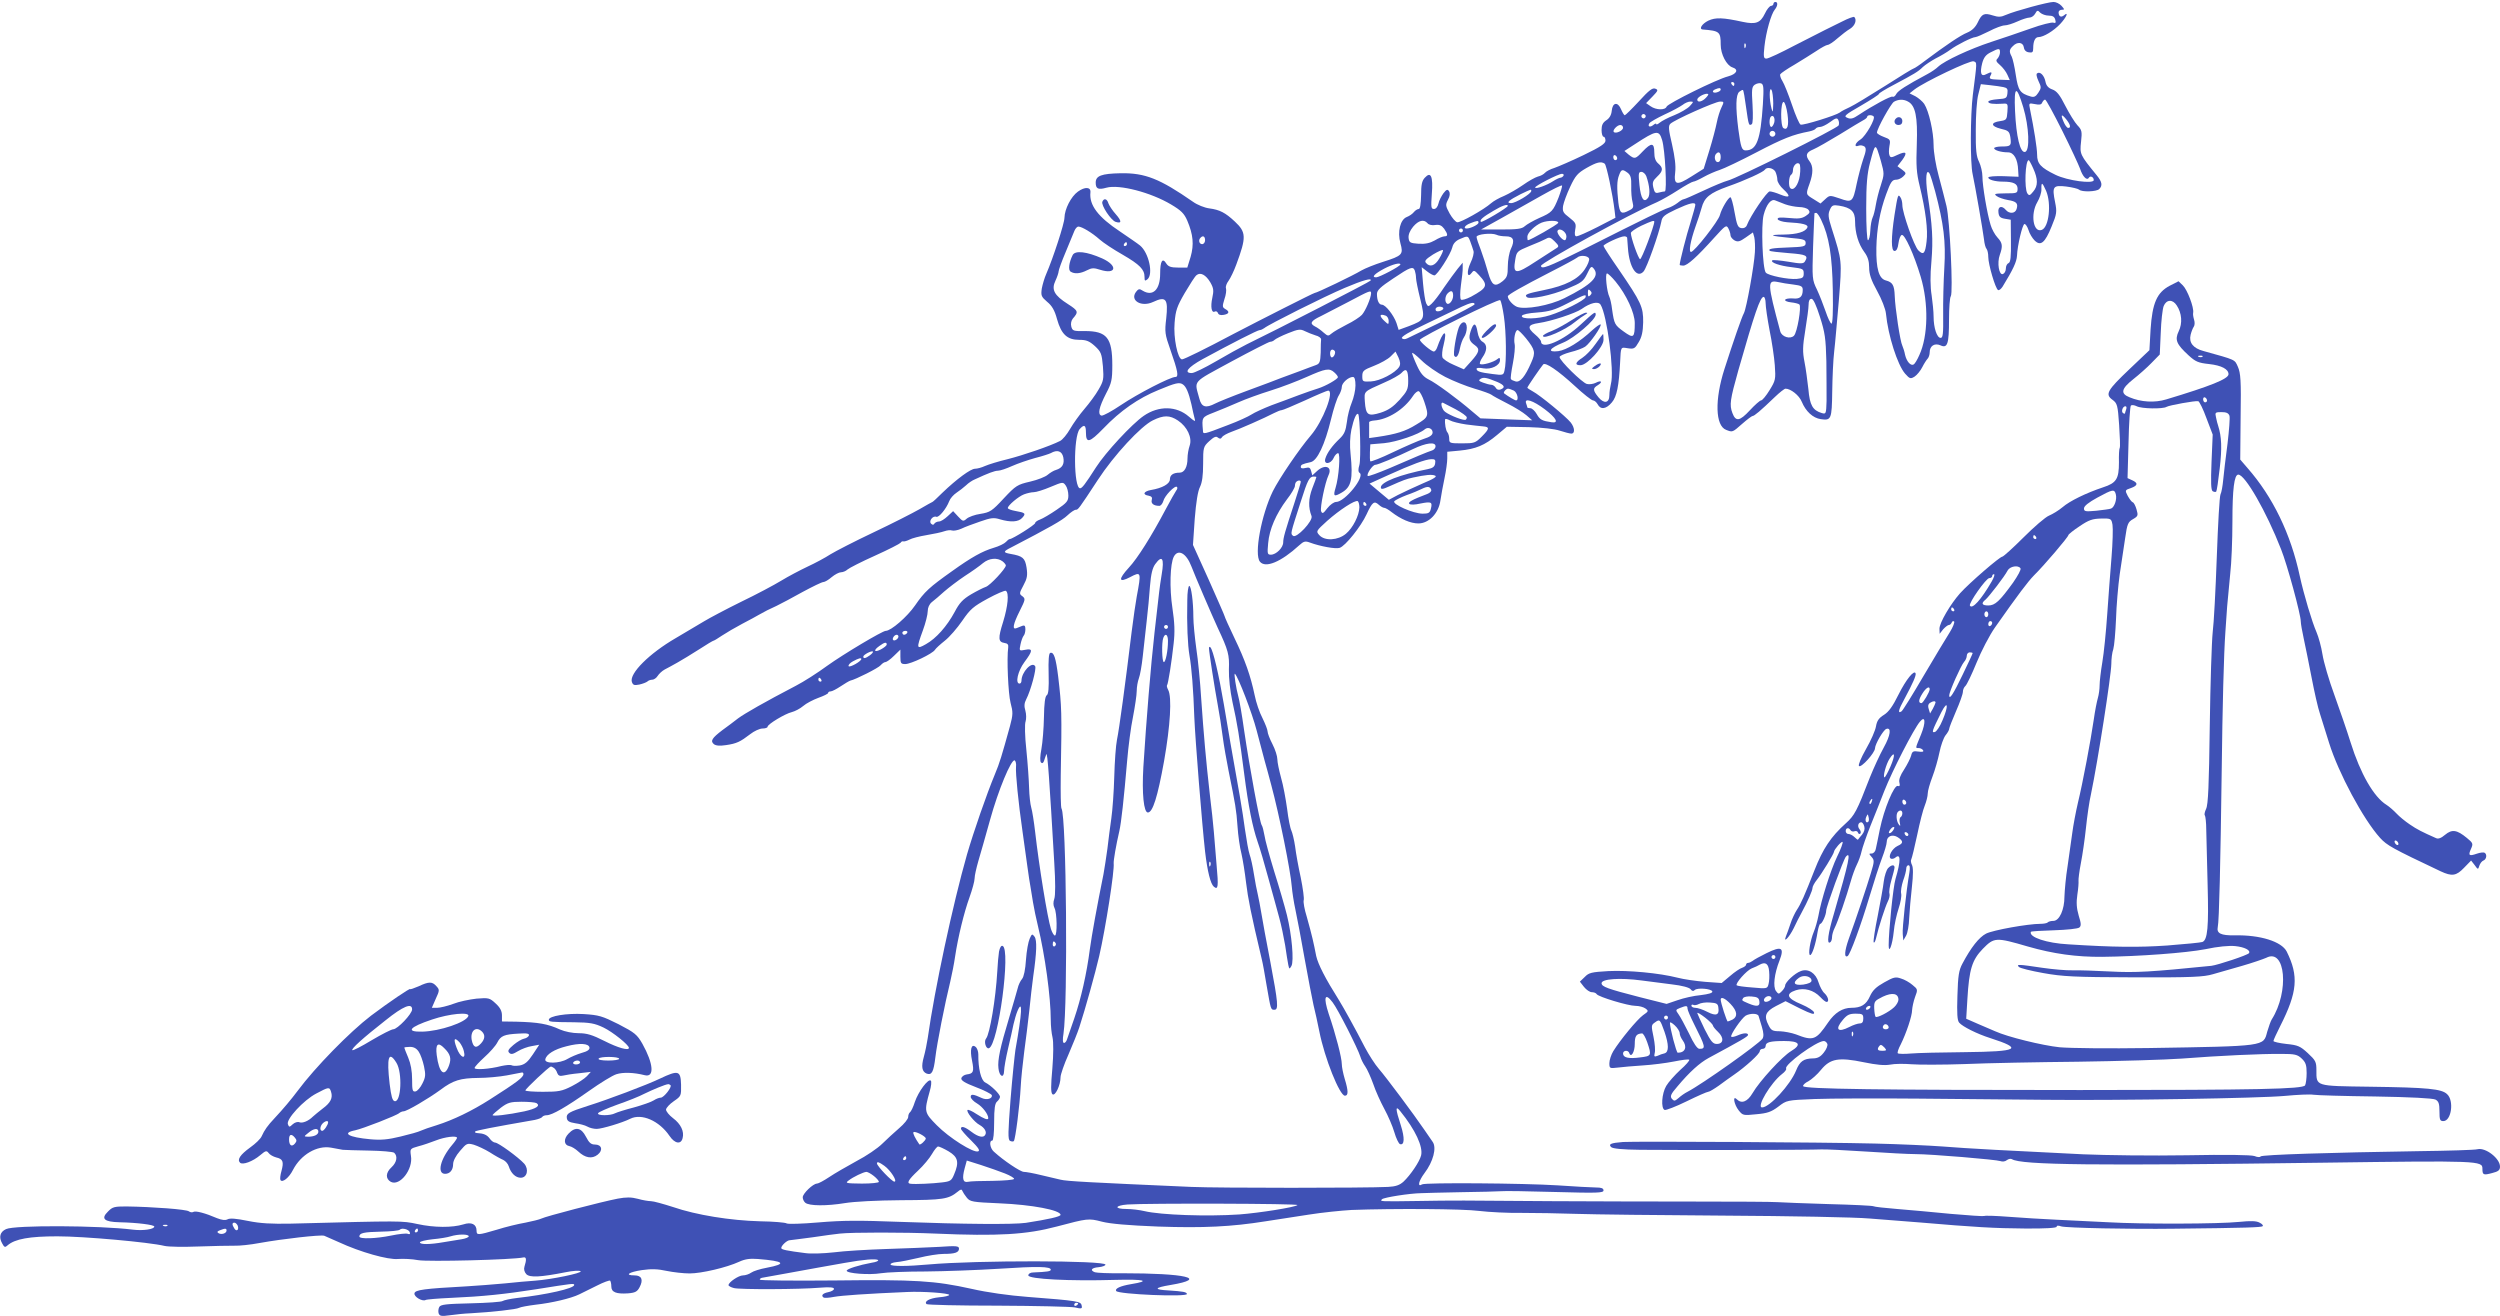 <?xml version="1.0" standalone="no"?>
<!DOCTYPE svg PUBLIC "-//W3C//DTD SVG 20010904//EN"
 "http://www.w3.org/TR/2001/REC-SVG-20010904/DTD/svg10.dtd">
<svg version="1.0" xmlns="http://www.w3.org/2000/svg"
 width="1280pt" height="674pt" viewBox="0 0 1280 674"
 preserveAspectRatio="xMidYMid meet">
<g transform="translate(0,674) scale(0.1,-0.1)"
fill="#3f51b5" stroke="none">
<path d="M9080 6720 c0 -5 -6 -10 -12 -10 -7 0 -22 -18 -32 -40 -23 -48 -47
-56 -113 -42 -101 22 -139 24 -177 6 -32 -16 -49 -43 -28 -45 86 -7 92 -11 92
-78 0 -49 30 -106 60 -116 34 -11 22 -34 -22 -46 -59 -15 -309 -139 -315 -155
-7 -19 -54 -18 -82 2 l-23 16 33 34 c29 30 30 34 14 40 -14 6 -33 -9 -84 -65
-36 -39 -69 -71 -72 -71 -4 0 -12 14 -19 30 -17 41 -44 36 -48 -8 -2 -21 -12
-38 -28 -48 -18 -12 -24 -25 -24 -50 0 -19 5 -34 10 -34 6 0 10 -9 10 -20 0
-15 -25 -32 -112 -74 -62 -30 -130 -59 -150 -66 -20 -6 -41 -17 -48 -25 -6 -7
-22 -16 -36 -19 -14 -4 -48 -23 -76 -43 -29 -20 -72 -45 -97 -56 -25 -10 -55
-27 -66 -37 -37 -33 -158 -101 -174 -98 -9 2 -26 22 -39 45 -21 39 -22 44 -8
71 10 18 11 33 5 43 -7 11 -13 10 -29 -11 -10 -14 -22 -37 -25 -52 -4 -17 -13
-28 -23 -28 -15 0 -16 9 -11 77 7 91 -5 117 -36 83 -15 -16 -19 -37 -19 -90
-1 -45 -5 -70 -12 -70 -6 0 -18 -7 -25 -16 -7 -9 -23 -20 -36 -25 -34 -13 -49
-76 -33 -134 16 -58 11 -64 -90 -96 -41 -13 -91 -33 -110 -44 -39 -24 -228
-115 -239 -115 -6 0 -278 -138 -416 -210 -141 -75 -253 -130 -263 -130 -22 0
-45 111 -38 188 5 62 12 83 52 152 26 44 52 85 60 91 20 17 48 2 71 -37 17
-30 18 -42 10 -79 -10 -45 -4 -80 13 -70 6 3 13 0 16 -8 3 -9 14 -12 30 -9 28
5 31 17 7 30 -15 9 -15 14 -4 50 8 22 11 47 8 56 -3 8 3 25 13 38 10 14 28 51
40 84 52 140 51 165 -8 220 -48 45 -77 60 -130 67 -24 3 -62 18 -84 34 -170
118 -245 148 -370 146 -99 -2 -128 -13 -128 -48 0 -32 13 -38 55 -26 66 18
227 -24 331 -86 52 -31 67 -46 83 -83 30 -71 35 -122 17 -185 l-17 -55 -47 0
c-37 0 -50 5 -60 20 -20 33 -32 14 -32 -51 0 -83 -38 -119 -90 -87 -16 11 -22
9 -34 -7 -32 -44 28 -79 88 -51 66 31 78 16 67 -85 -8 -68 -7 -80 21 -159 39
-111 44 -140 26 -140 -26 0 -193 -86 -279 -144 -46 -31 -90 -55 -99 -54 -21 5
-14 41 23 113 28 53 32 70 32 145 0 141 -28 175 -141 175 -58 -1 -63 1 -69 23
-4 15 0 31 8 41 30 34 28 40 -25 74 -71 45 -86 74 -64 120 9 19 16 41 16 47 0
7 16 52 36 99 19 47 40 96 45 109 5 12 14 22 20 22 18 0 71 -32 109 -66 19
-17 72 -52 118 -78 88 -51 112 -76 112 -114 0 -21 2 -22 15 -12 31 26 7 136
-38 173 -12 10 -59 42 -103 72 -112 74 -158 135 -151 200 3 28 -28 30 -64 4
-35 -25 -68 -89 -69 -134 0 -29 -59 -209 -93 -287 -9 -20 -19 -54 -23 -75 -5
-36 -3 -42 27 -68 25 -20 39 -44 51 -89 22 -78 52 -106 114 -106 36 0 51 -6
80 -32 32 -30 35 -39 41 -104 5 -65 3 -75 -22 -118 -15 -27 -48 -71 -72 -99
-25 -29 -58 -75 -74 -103 -16 -28 -39 -56 -52 -62 -51 -26 -189 -73 -268 -93
-46 -11 -98 -27 -116 -35 -17 -8 -40 -14 -51 -14 -22 0 -93 -52 -166 -122 -27
-27 -50 -48 -52 -48 -2 0 -31 -17 -66 -37 -35 -20 -141 -74 -236 -119 -95 -45
-194 -96 -220 -112 -26 -17 -78 -45 -117 -63 -38 -18 -99 -50 -135 -72 -36
-22 -128 -71 -205 -108 -77 -38 -162 -83 -190 -100 -27 -16 -93 -55 -145 -86
-136 -79 -238 -181 -225 -224 6 -17 12 -19 38 -14 18 4 36 11 42 16 5 5 16 9
25 9 8 0 21 9 27 19 7 11 23 26 36 33 14 7 43 23 66 36 22 12 72 43 110 67 38
25 72 45 75 45 3 0 22 12 43 26 21 14 67 41 103 60 36 19 74 39 85 46 34 19
49 27 91 46 22 11 82 42 133 71 52 28 99 51 107 51 7 0 26 11 42 25 17 14 38
25 48 25 9 0 25 6 33 14 9 8 72 40 141 71 69 31 127 61 131 66 3 6 10 9 15 7
5 -1 18 3 30 9 12 7 51 17 87 23 37 6 78 15 92 20 14 5 31 7 39 4 8 -3 30 1
48 9 18 9 62 25 97 37 54 19 70 21 101 11 55 -16 95 -14 114 8 20 22 16 26
-36 35 -21 4 -38 10 -38 15 0 13 54 59 83 70 16 6 38 11 50 11 12 0 51 12 86
27 62 26 64 26 77 8 8 -10 14 -34 14 -52 0 -28 -7 -37 -60 -73 -32 -22 -71
-45 -85 -50 -14 -5 -25 -13 -25 -18 0 -9 -116 -82 -130 -82 -4 0 -13 -7 -20
-15 -7 -8 -35 -22 -63 -30 -57 -17 -113 -48 -212 -119 -117 -83 -141 -105
-190 -176 -40 -58 -123 -130 -150 -130 -17 0 -218 -120 -300 -179 -49 -36
-121 -82 -160 -102 -161 -84 -262 -142 -296 -167 -19 -15 -55 -42 -80 -60 -54
-41 -63 -56 -44 -72 10 -8 30 -10 62 -5 55 8 73 17 124 56 20 16 49 29 63 29
14 0 26 4 26 9 0 13 90 67 124 75 16 4 43 18 58 31 16 14 51 32 78 42 28 10
50 21 50 25 0 5 6 8 13 8 7 0 30 12 51 26 21 14 43 27 49 29 28 6 145 65 156
79 8 9 18 16 24 16 6 0 26 14 44 32 l33 32 0 -37 c0 -33 3 -37 25 -37 29 0
140 53 152 73 4 7 27 28 51 47 23 18 63 64 89 102 41 60 57 73 130 113 46 25
88 43 93 40 17 -11 11 -77 -14 -159 -27 -85 -25 -103 7 -108 16 -2 21 -9 19
-23 -8 -56 0 -237 12 -283 13 -49 13 -60 -3 -120 -42 -152 -53 -189 -77 -246
-42 -101 -109 -294 -143 -411 -72 -252 -166 -690 -201 -940 -4 -27 -13 -71
-20 -96 -14 -50 -10 -76 15 -86 26 -9 35 9 44 83 8 70 49 277 77 391 8 34 19
90 24 125 15 100 46 227 74 304 14 39 26 83 26 97 0 14 9 53 19 88 11 35 37
130 60 211 42 152 108 311 126 305 5 -3 9 -17 7 -33 -3 -33 12 -183 33 -329 8
-55 19 -136 25 -180 6 -44 13 -91 16 -105 2 -14 8 -50 13 -80 5 -30 16 -84 25
-120 36 -148 66 -364 66 -485 0 -28 4 -67 9 -87 5 -22 5 -87 -1 -159 -8 -87
-8 -123 0 -131 14 -14 42 46 42 87 0 13 18 66 41 117 22 51 47 113 55 138 31
95 82 279 102 365 33 144 79 439 74 475 -1 15 12 92 29 165 10 44 23 162 40
360 6 72 19 173 30 225 10 52 19 112 19 132 0 20 5 49 11 65 6 15 15 66 20
113 5 47 14 128 20 180 6 52 14 133 17 180 5 62 13 93 27 112 35 48 47 30 33
-52 -5 -30 -11 -71 -13 -90 -2 -19 -13 -114 -24 -210 -19 -168 -42 -449 -57
-687 -8 -136 2 -233 23 -233 25 0 50 80 83 263 32 182 41 328 21 365 -6 11 -8
21 -6 23 6 6 24 122 34 214 7 59 5 107 -6 180 -16 104 -12 229 7 265 22 41 64
18 90 -50 17 -45 105 -250 135 -315 54 -115 60 -138 57 -212 -1 -46 6 -108 18
-166 25 -112 36 -180 60 -367 22 -171 43 -274 69 -350 11 -30 36 -116 56 -190
21 -74 45 -164 55 -200 10 -36 23 -99 30 -140 6 -41 13 -86 16 -100 5 -23 6
-23 16 -6 14 25 2 160 -23 261 -11 44 -40 144 -65 223 -24 79 -47 162 -50 185
-4 23 -10 47 -14 52 -10 13 -62 295 -90 485 -11 80 -25 159 -30 175 -11 40
-24 121 -17 115 17 -16 88 -201 111 -290 15 -58 34 -127 41 -155 8 -27 23 -84
34 -125 40 -148 99 -439 105 -520 2 -25 10 -79 19 -120 9 -41 30 -154 47 -250
17 -96 38 -202 45 -235 8 -33 22 -94 30 -136 27 -137 104 -329 131 -329 18 0
18 24 -1 86 -8 27 -15 61 -15 76 0 32 -31 152 -67 257 -28 85 -20 112 20 59
27 -35 129 -236 142 -278 4 -14 15 -36 25 -50 10 -14 28 -54 41 -90 12 -36 38
-93 57 -128 19 -35 42 -88 51 -119 9 -31 22 -58 29 -61 23 -7 25 31 4 97 -28
85 -28 104 -2 71 77 -95 117 -182 106 -226 -8 -32 -54 -100 -90 -134 -20 -18
-40 -25 -79 -27 -115 -6 -871 -6 -1007 0 -522 23 -639 29 -670 37 -19 4 -65
15 -102 24 -36 9 -75 16 -86 16 -17 0 -104 58 -154 104 -19 17 -25 56 -8 56 6
0 10 38 10 94 0 71 4 97 15 106 8 7 15 18 15 24 0 14 -46 59 -76 74 -21 11
-36 71 -35 144 0 14 -6 32 -14 38 -22 18 -30 -14 -18 -71 11 -56 7 -66 -27
-70 -14 -2 -26 -11 -28 -20 -2 -11 19 -24 74 -45 43 -16 79 -35 82 -41 5 -18
-26 -27 -51 -15 -43 20 -57 22 -57 6 0 -8 15 -24 33 -34 28 -17 57 -55 57 -75
0 -12 -23 -3 -60 21 -22 15 -43 24 -46 21 -9 -8 35 -63 62 -77 25 -14 38 -36
28 -51 -9 -16 -36 -10 -70 16 -34 26 -54 32 -54 16 0 -5 23 -32 52 -60 38 -38
47 -52 36 -56 -24 -9 -148 69 -212 134 -64 65 -65 69 -36 173 8 26 10 51 6 55
-13 13 -64 -56 -82 -109 -8 -26 -20 -50 -25 -53 -5 -4 -9 -14 -9 -24 0 -10
-21 -36 -46 -57 -25 -22 -64 -57 -87 -80 -23 -23 -82 -63 -132 -89 -49 -27
-112 -63 -140 -82 -27 -18 -55 -33 -62 -33 -20 0 -73 -51 -73 -70 0 -10 6 -22
13 -28 20 -17 111 -17 202 -2 48 8 163 14 290 15 215 1 241 5 289 44 14 12 20
13 23 4 3 -7 13 -23 23 -35 17 -21 28 -23 167 -29 168 -7 313 -35 313 -59 0
-9 -62 -23 -178 -41 -63 -9 -318 -7 -642 5 -212 8 -292 8 -422 -3 -81 -7 -153
-9 -160 -5 -7 5 -69 10 -137 11 -151 4 -326 32 -445 73 -50 16 -100 30 -113
30 -12 0 -43 5 -67 12 -34 9 -60 9 -103 1 -83 -16 -370 -91 -391 -102 -10 -5
-47 -14 -82 -21 -36 -6 -102 -22 -146 -36 -98 -29 -104 -29 -104 -5 0 33 -26
46 -68 32 -56 -17 -148 -17 -235 2 -80 17 -76 17 -647 2 -101 -2 -157 1 -221
14 -59 12 -92 15 -104 8 -12 -6 -28 -4 -54 6 -60 26 -110 39 -121 32 -6 -4
-16 -2 -23 3 -12 10 -184 23 -320 25 -61 0 -71 -2 -94 -26 -38 -37 -20 -53 59
-55 92 -2 178 -13 178 -22 0 -14 -58 -22 -108 -16 -172 22 -608 24 -651 3 -31
-14 -38 -41 -20 -73 11 -21 15 -22 28 -10 38 33 113 46 255 46 135 0 470 -30
548 -49 21 -5 99 -6 175 -3 76 3 158 4 183 4 25 -1 83 5 130 14 117 21 311 43
330 37 8 -3 42 -18 75 -33 110 -51 252 -91 303 -86 26 2 72 0 103 -6 49 -9
487 2 539 14 15 3 17 -10 5 -48 -4 -13 0 -27 10 -38 18 -18 73 -15 200 10 38
8 73 10 78 5 9 -9 -150 -42 -233 -48 -30 -2 -100 -8 -155 -14 -55 -5 -143 -12
-195 -15 -220 -12 -265 -18 -268 -36 -3 -18 41 -43 57 -34 4 3 63 8 132 11
161 7 274 19 434 44 188 30 195 31 195 22 0 -18 -143 -50 -295 -67 -33 -4 -65
-11 -71 -15 -6 -5 -80 -10 -164 -12 -127 -3 -154 -6 -161 -19 -5 -9 -6 -24 -3
-33 6 -14 15 -15 58 -9 28 4 76 9 106 10 107 6 235 20 248 28 7 4 45 11 85 16
82 9 180 32 223 53 16 8 57 28 91 45 33 17 64 28 67 25 3 -4 6 -17 6 -30 0
-29 25 -39 85 -35 38 3 48 9 60 32 20 38 10 60 -26 60 -53 0 -30 17 37 27 48
7 82 6 127 -4 34 -7 87 -13 118 -13 60 0 189 30 254 60 30 14 56 17 95 14 137
-11 151 -25 45 -45 -33 -6 -68 -17 -79 -25 -11 -8 -30 -14 -42 -14 -22 0 -74
-35 -74 -50 0 -4 12 -11 28 -15 32 -8 335 -7 440 2 51 4 72 2 72 -6 0 -6 -13
-14 -30 -17 -29 -6 -38 -18 -22 -28 4 -2 28 -1 52 4 39 7 163 16 375 25 80 4
215 -6 215 -15 0 -4 -23 -10 -51 -12 -50 -5 -79 -21 -65 -35 4 -4 168 -8 364
-8 196 -1 374 -5 395 -9 35 -8 39 -7 35 10 -4 21 -18 24 -278 44 -93 7 -207
23 -285 41 -190 42 -288 48 -707 43 -208 -2 -378 0 -378 4 0 5 6 9 13 10 6 1
62 11 122 22 61 11 135 25 165 30 30 5 91 16 135 24 95 17 162 23 171 14 3 -4
-11 -10 -32 -13 -66 -12 -129 -32 -129 -41 0 -14 115 -23 175 -13 30 5 134 9
230 9 96 1 265 7 375 14 198 13 265 12 265 -5 0 -8 -17 -11 -90 -14 -15 0 -25
-7 -25 -15 0 -19 213 -30 445 -23 151 4 185 -5 80 -22 -53 -9 -83 -22 -75 -35
10 -17 366 -32 362 -15 -2 10 -19 13 -94 18 -78 4 -74 14 11 28 195 33 80 60
-251 60 -67 -1 -129 2 -137 5 -27 10 -18 23 19 26 20 2 35 8 35 13 0 22 -658
23 -905 1 -110 -10 -190 -10 -195 -1 -3 6 11 11 30 13 19 1 71 12 114 22 44
11 101 20 127 20 58 0 79 7 79 27 0 14 -14 15 -102 9 -57 -3 -179 -8 -273 -11
-93 -3 -213 -10 -266 -17 -53 -6 -118 -8 -145 -4 -95 12 -124 18 -124 26 0 13
30 40 43 40 7 1 59 7 117 15 58 9 121 17 140 19 63 7 331 7 490 0 321 -14 466
-5 620 36 159 42 163 43 232 25 43 -11 134 -19 288 -25 231 -8 375 -1 550 27
52 8 151 23 220 34 69 11 168 21 220 24 215 8 571 6 654 -5 49 -6 146 -11 215
-10 69 0 196 -2 281 -5 85 -3 427 -7 760 -9 333 -2 668 -8 745 -15 77 -6 192
-15 255 -20 279 -24 385 -30 538 -31 105 -1 162 3 162 9 0 7 9 7 23 2 23 -8
355 -15 577 -12 376 4 449 7 455 13 4 3 -3 12 -16 18 -16 9 -45 10 -103 4
-108 -11 -496 -12 -671 -2 -77 4 -196 10 -265 13 -69 3 -179 10 -245 15 -65 5
-122 7 -126 4 -4 -2 -81 3 -171 11 -89 9 -214 20 -275 25 -62 5 -116 11 -121
14 -5 3 -107 8 -228 11 -120 4 -239 8 -264 10 -25 2 -216 3 -425 3 -209 0
-535 1 -725 2 -469 4 -513 4 -685 1 -202 -3 -201 -3 -189 9 9 9 139 30 201 31
15 1 107 3 203 5 96 1 189 4 205 5 17 2 141 0 278 -4 215 -6 247 -5 247 8 0
11 -11 15 -37 15 -21 0 -110 5 -198 11 -173 11 -677 15 -694 5 -25 -16 -18 17
12 57 45 59 64 131 42 161 -8 11 -27 39 -42 61 -53 78 -197 271 -233 312 -20
23 -52 73 -72 111 -50 97 -107 200 -133 242 -70 111 -106 182 -116 225 -5 28
-14 68 -19 90 -5 22 -18 71 -29 110 -12 38 -19 77 -16 86 3 8 -4 60 -15 115
-12 54 -25 126 -29 160 -5 34 -14 70 -19 81 -6 11 -16 62 -22 112 -7 50 -20
122 -31 159 -10 37 -19 79 -19 95 0 15 -11 50 -25 77 -14 27 -25 56 -25 65 0
9 -12 39 -26 68 -15 28 -33 81 -40 117 -21 100 -49 180 -104 294 -28 58 -50
108 -50 111 0 3 -37 87 -81 186 l-81 179 9 133 c7 87 16 143 27 164 11 23 16
58 16 118 0 84 1 88 31 116 24 22 35 27 44 19 10 -8 16 -8 22 2 4 7 26 19 48
27 41 14 168 70 218 96 16 8 33 15 39 15 6 0 60 23 120 50 60 28 113 50 118
50 34 0 -27 -158 -89 -230 -59 -69 -161 -219 -194 -285 -59 -121 -97 -324 -66
-361 28 -34 107 -2 201 84 23 21 31 23 55 14 51 -19 132 -34 152 -27 29 9 109
109 138 172 29 63 39 70 62 49 10 -9 22 -16 28 -16 6 0 23 -10 38 -22 47 -36
97 -58 137 -58 54 0 104 52 113 118 4 26 13 77 21 114 8 37 14 82 14 101 l0
34 64 6 c82 8 128 27 191 80 l50 42 113 -2 c69 -2 131 -9 158 -18 25 -8 51
-15 59 -15 20 0 18 30 -3 57 -24 30 -159 141 -194 159 -15 8 -28 17 -28 19 0
5 66 101 81 119 11 13 75 -30 163 -111 43 -40 85 -73 92 -73 7 0 18 -9 24 -20
15 -29 44 -25 73 10 25 29 36 85 42 205 4 81 2 78 39 72 32 -5 37 -2 56 31 16
26 22 54 23 102 1 78 -10 102 -124 269 -44 63 -79 118 -79 122 0 9 86 49 106
49 8 0 14 -3 15 -7 0 -5 2 -28 4 -53 7 -100 46 -158 80 -120 17 19 79 194 91
255 4 26 16 35 75 63 71 33 99 39 99 23 0 -6 -11 -45 -24 -88 -21 -65 -56
-203 -56 -219 0 -2 8 -4 18 -4 21 0 69 43 159 143 57 63 62 67 72 48 6 -11 11
-27 11 -35 0 -8 9 -20 21 -27 17 -9 27 -6 57 15 l37 26 7 -25 c3 -13 5 -48 3
-77 -4 -70 -43 -286 -56 -311 -11 -19 -55 -147 -100 -287 -50 -156 -47 -290 9
-311 33 -13 32 -13 82 31 25 22 49 40 53 40 9 0 40 26 115 98 24 23 48 42 54
42 26 0 70 -34 83 -67 21 -50 57 -83 97 -89 54 -8 57 -1 59 141 1 72 5 164 10
205 5 41 15 160 24 263 16 205 17 199 -37 369 -18 56 -19 72 -9 94 10 23 16
26 47 21 62 -10 82 -30 82 -80 0 -60 17 -116 47 -157 18 -24 25 -47 25 -79 0
-35 10 -65 41 -121 23 -41 43 -93 45 -115 11 -113 59 -263 98 -308 24 -27 28
-28 49 -15 12 8 30 30 39 48 9 18 22 38 27 43 6 6 11 21 11 33 0 33 25 49 55
36 36 -17 44 6 44 132 0 59 4 113 9 119 13 18 -5 392 -22 462 -8 33 -26 103
-40 155 -15 54 -26 122 -26 157 0 68 -24 174 -48 211 -8 12 -29 30 -45 39
l-30 15 24 19 c50 39 287 152 304 145 18 -7 18 2 -4 -171 -13 -102 -14 -352
-1 -407 13 -61 52 -285 58 -333 2 -22 8 -44 13 -49 5 -6 9 -24 9 -42 0 -37 36
-161 50 -169 5 -3 15 5 23 17 54 88 72 127 74 158 2 54 28 161 38 163 6 1 15
-13 21 -31 5 -18 20 -42 31 -53 31 -31 53 -13 87 71 27 65 28 75 18 125 -16
80 -11 88 57 80 31 -4 60 -11 66 -16 13 -13 89 -11 103 3 18 18 15 37 -14 72
-85 104 -86 107 -79 170 6 53 4 61 -19 85 -13 14 -41 59 -62 100 -28 56 -44
75 -66 83 -20 7 -31 19 -35 39 -6 32 -27 54 -42 44 -7 -3 -4 -18 6 -40 15 -31
15 -36 -1 -60 -13 -20 -22 -24 -39 -19 -54 16 -64 30 -76 109 -6 42 -16 85
-21 95 -14 26 -13 36 6 54 23 24 52 20 56 -6 2 -15 11 -24 26 -26 18 -3 22 1
22 21 0 36 10 57 27 57 25 0 77 31 111 67 32 34 46 67 19 44 -15 -12 -27 -5
-27 16 0 7 7 13 17 13 14 0 14 2 -2 20 -10 11 -28 20 -41 20 -28 0 -197 -46
-243 -66 -26 -12 -40 -12 -68 -3 -44 14 -56 9 -77 -36 -12 -25 -30 -42 -54
-52 -35 -14 -110 -65 -217 -145 -27 -21 -53 -38 -56 -38 -4 0 -71 -41 -149
-91 -78 -49 -158 -98 -178 -107 -20 -9 -44 -21 -52 -28 -20 -15 -187 -67 -201
-62 -6 2 -26 47 -44 101 -18 53 -40 108 -49 122 -9 14 -14 30 -11 35 3 5 36
28 73 49 37 22 87 54 112 70 25 17 51 31 57 31 7 0 30 15 50 33 21 18 50 41
66 50 25 16 35 45 21 60 -3 3 -31 -7 -62 -23 -32 -16 -70 -35 -87 -43 -16 -8
-87 -44 -157 -80 -70 -37 -134 -67 -144 -67 -14 0 -16 8 -10 63 8 73 34 165
53 188 15 18 17 39 3 39 -5 0 -10 -4 -10 -10z m1410 -60 c20 0 29 -6 33 -21 4
-15 2 -19 -10 -15 -8 3 -61 -10 -116 -30 -56 -20 -148 -51 -203 -69 -109 -36
-236 -95 -270 -126 -11 -11 -36 -28 -55 -38 -112 -60 -150 -85 -160 -102 -5
-11 -14 -17 -19 -14 -8 5 -99 -44 -173 -93 -29 -20 -42 -23 -59 -15 -20 8 -12
15 70 62 51 30 92 56 92 60 0 4 33 24 73 45 109 58 128 69 152 93 12 11 42 31
66 44 24 12 58 32 74 44 33 25 113 65 129 65 6 0 38 14 70 30 32 17 68 30 80
30 12 0 41 9 65 20 24 11 52 20 62 20 10 0 23 9 29 20 10 18 13 19 26 5 9 -8
28 -15 44 -15z m-1553 -162 c-3 -8 -6 -5 -6 6 -1 11 2 17 5 13 3 -3 4 -12 1
-19z m1303 -26 c0 -10 -6 -24 -12 -31 -11 -10 -8 -17 12 -34 14 -12 31 -34 38
-50 l12 -27 -54 2 c-49 2 -53 4 -45 20 11 21 6 22 -22 8 -26 -15 -33 6 -20 57
8 29 19 43 43 55 43 22 48 22 48 0z m-1360 -162 c0 -5 -2 -10 -4 -10 -3 0 -8
5 -11 10 -3 6 -1 10 4 10 6 0 11 -4 11 -10z m146 -104 c-12 -183 -32 -236 -88
-236 -20 0 -25 14 -38 110 -14 112 -13 175 5 190 9 7 17 11 19 9 3 -2 10 -42
16 -89 13 -92 14 -95 29 -86 6 4 7 41 4 98 -5 79 -4 93 11 104 10 7 25 10 33
7 13 -5 14 -22 9 -107z m1232 88 c19 -4 23 -10 20 -32 -3 -25 -7 -27 -50 -30
-27 -2 -48 -7 -48 -13 0 -10 27 -13 73 -10 27 2 28 1 25 -41 -3 -41 -5 -43
-37 -48 -50 -7 -49 -26 2 -39 40 -9 45 -14 50 -43 6 -44 3 -48 -44 -48 -21 0
-39 -4 -39 -9 0 -10 35 -21 71 -21 30 0 50 -35 52 -92 l2 -33 -77 3 c-43 1
-78 -1 -78 -7 0 -11 35 -21 75 -21 54 0 75 -11 75 -36 0 -23 -3 -24 -62 -24
-55 -1 -61 -2 -45 -14 9 -7 35 -16 57 -20 44 -7 54 -17 45 -46 -7 -24 -37 -26
-55 -5 -21 25 -42 18 -38 -12 2 -22 9 -29 33 -33 l30 -5 1 -108 c1 -83 -2
-110 -12 -114 -8 -3 -14 -15 -14 -28 0 -13 -7 -25 -15 -28 -20 -8 -31 57 -16
98 16 45 14 61 -12 89 -13 14 -29 43 -35 64 -18 58 -42 201 -42 248 0 22 -8
56 -17 75 -14 27 -18 60 -17 164 0 73 5 153 13 182 l13 52 46 -5 c26 -3 57 -7
70 -10z m-1448 -13 c0 -5 -9 -11 -20 -14 -22 -6 -28 8 -7 16 19 8 27 8 27 -2z
m269 -71 c-1 -46 -3 -50 -9 -25 -12 46 -12 113 0 95 5 -8 9 -40 9 -70z m1280
-19 c30 -100 35 -224 9 -229 -25 -5 -45 79 -51 210 -6 129 7 135 42 19z
m-1624 49 c-19 -21 -45 -27 -45 -10 0 11 30 29 49 30 11 0 10 -5 -4 -20z
m1034 -20 c38 -20 50 -78 45 -219 -4 -109 -2 -145 15 -214 30 -124 43 -225 35
-284 -7 -62 -16 -71 -42 -45 -22 22 -82 193 -82 232 0 14 -4 32 -10 40 -12 19
-14 11 -30 -90 -18 -119 -18 -185 0 -185 10 0 17 13 20 39 3 22 10 41 17 43
15 5 63 -100 97 -214 41 -137 38 -304 -7 -401 -10 -23 -23 -45 -29 -48 -15 -9
-36 15 -44 49 -3 17 -10 38 -14 47 -11 20 -37 193 -39 255 -2 55 -11 70 -45
79 -36 9 -51 60 -49 168 2 96 18 186 50 273 24 66 31 75 53 75 10 0 26 8 35
17 16 15 15 18 -6 34 l-24 18 24 31 c29 40 21 48 -24 27 -31 -15 -36 -15 -41
-2 -4 8 -3 30 0 48 6 31 4 34 -29 46 -19 7 -35 17 -35 22 0 20 71 148 87 158
23 13 49 14 72 1z m790 -150 c44 -88 84 -175 91 -194 13 -40 35 -63 45 -46 7
12 25 4 25 -12 0 -21 -135 -3 -196 27 -76 37 -94 57 -94 103 0 33 -16 133 -36
231 -7 34 -7 34 25 28 23 -5 33 -3 37 8 4 8 10 15 15 15 5 0 44 -72 88 -160z
m-1907 127 c-12 -13 -48 -34 -80 -47 -31 -12 -65 -30 -74 -38 -10 -8 -18 -12
-18 -7 0 4 -7 2 -15 -5 -17 -14 -31 -8 -20 9 3 6 38 26 78 45 40 18 81 41 92
49 11 9 29 17 39 17 18 0 18 -1 -2 -23z m162 -7 c-8 -16 -19 -51 -24 -77 -5
-26 -22 -91 -38 -143 l-29 -94 -62 -39 c-77 -49 -92 -45 -84 21 4 33 -2 79
-16 142 -18 77 -20 95 -9 106 20 20 230 114 255 114 20 0 21 -1 7 -30z m338
-35 c8 -59 0 -84 -21 -71 -16 10 -15 139 2 134 6 -3 15 -31 19 -63z m-728 -16
c-3 -5 -10 -7 -15 -3 -5 3 -7 10 -3 15 3 5 10 7 15 3 5 -3 7 -10 3 -15z m660
-27 c-4 -12 -10 -22 -15 -22 -11 0 -12 44 -2 53 12 12 23 -8 17 -31z m509 32
c11 -11 -40 -100 -67 -118 -29 -18 -35 -42 -10 -32 9 4 22 1 30 -4 10 -9 9
-22 -7 -67 -10 -30 -25 -87 -33 -125 -19 -93 -24 -97 -87 -74 -51 17 -51 17
-74 -4 l-24 -22 -35 22 c-41 25 -41 24 -21 80 19 53 19 89 0 114 -23 30 -18
46 19 61 19 8 80 43 136 77 56 35 110 67 121 73 10 5 19 13 19 17 0 10 24 11
33 2z m987 -16 c21 -27 24 -43 9 -43 -6 0 -17 15 -24 33 -16 37 -10 41 15 10z
m-1166 -30 c-6 -15 -524 -273 -569 -283 -16 -4 -72 -27 -123 -51 -51 -24 -97
-44 -101 -44 -5 0 -19 -8 -32 -19 -13 -10 -35 -22 -49 -26 -24 -8 -98 -43
-447 -219 -164 -82 -203 -97 -203 -77 0 16 452 264 594 326 22 10 70 37 107
61 37 24 73 44 79 44 6 0 30 11 53 24 23 13 60 29 82 36 22 7 108 48 190 91
136 71 185 90 268 106 15 3 30 9 33 14 3 5 13 9 23 9 9 0 32 11 51 25 28 21
36 23 42 11 4 -8 5 -20 2 -28z m-1104 -12 c0 -15 -37 -32 -47 -22 -9 8 17 36
33 36 8 0 14 -6 14 -14z m780 -31 c0 -8 -7 -15 -15 -15 -8 0 -15 7 -15 15 0 8
7 15 15 15 8 0 15 -7 15 -15z m-580 -32 c15 -47 26 -263 14 -263 -5 0 -19 -3
-31 -6 -17 -5 -22 0 -28 26 -6 26 -2 35 19 55 31 29 33 45 6 68 -14 12 -20 29
-20 57 0 50 -15 51 -59 5 -38 -40 -41 -41 -72 -17 l-22 19 54 35 c110 72 123
74 139 21z m1120 -107 c18 -65 18 -68 0 -124 -11 -32 -22 -78 -26 -102 -4 -25
-11 -53 -16 -63 -5 -10 -11 -41 -12 -68 -1 -27 -7 -49 -12 -49 -5 0 -9 70 -9
163 0 125 5 178 19 232 28 107 28 107 56 11z m-820 19 c0 -16 -6 -25 -15 -25
-15 0 -21 31 -8 43 13 14 23 6 23 -18z m-530 -6 c0 -5 -4 -9 -10 -9 -5 0 -10
7 -10 16 0 8 5 12 10 9 6 -3 10 -10 10 -16z m2130 -51 c25 -55 25 -90 0 -119
-17 -21 -21 -22 -30 -9 -16 24 -11 170 7 170 2 0 13 -19 23 -42z m-2194 24 c9
-6 41 -157 51 -242 l4 -35 -93 -48 c-51 -26 -99 -47 -106 -47 -9 0 -11 10 -7
34 6 30 3 36 -30 62 -32 24 -36 32 -32 60 3 17 19 61 36 97 27 58 39 71 84 97
53 30 74 35 93 22z m999 -61 c-7 -48 -32 -81 -49 -64 -10 10 -7 61 4 68 6 3
10 14 10 24 0 23 21 44 33 32 5 -5 6 -32 2 -60z m-125 20 c5 -11 10 -29 10
-41 0 -12 14 -34 32 -50 39 -36 32 -46 -17 -26 -21 9 -45 16 -54 16 -14 0 -99
-125 -117 -173 -4 -11 -15 -17 -28 -15 -18 3 -23 14 -35 81 -7 42 -17 77 -21
77 -11 0 -46 -59 -54 -91 -7 -30 -131 -189 -148 -189 -13 0 -3 56 23 130 11
30 25 73 31 95 14 54 42 77 134 110 91 32 182 74 190 86 10 16 43 9 54 -10z
m-756 -6 c15 -12 19 -26 18 -68 -1 -29 2 -66 7 -83 6 -24 4 -31 -17 -41 -41
-22 -49 -16 -56 40 -8 73 -8 112 4 141 11 30 17 31 44 11z m95 -17 c17 -48 21
-94 9 -111 -21 -28 -37 -5 -44 66 -6 59 -5 67 10 67 9 0 20 -10 25 -22z m1479
-78 c44 -167 55 -257 47 -390 -4 -69 -7 -178 -6 -242 1 -97 -1 -118 -13 -118
-19 0 -36 52 -36 109 0 25 -5 74 -10 109 -7 42 -8 102 -1 175 9 110 5 182 -20
343 -12 81 -7 136 11 104 4 -8 17 -49 28 -90z m-1903 80 c-3 -5 -11 -10 -16
-10 -5 0 -22 -8 -36 -17 -33 -22 -93 -43 -93 -33 0 9 119 70 137 70 8 0 11 -4
8 -10z m-25 -111 c-28 -70 -34 -77 -99 -105 -31 -14 -64 -33 -74 -42 -15 -14
-39 -17 -122 -17 l-102 0 106 59 c58 33 151 85 206 116 55 31 101 54 103 50 1
-4 -7 -32 -18 -61z m2496 34 c28 -66 15 -186 -22 -200 -44 -17 -59 81 -23 142
12 20 22 50 21 66 -1 39 4 37 24 -8z m-2636 -1 c0 -14 -80 -62 -103 -62 -29 0
-12 15 49 46 57 27 54 26 54 16z m1300 -68 c19 -7 51 -13 71 -14 20 0 42 -6
48 -14 10 -12 7 -18 -14 -32 -20 -13 -38 -15 -86 -10 -46 4 -60 3 -57 -7 3 -6
24 -13 49 -15 78 -4 108 -12 103 -26 -9 -23 -52 -36 -122 -37 -83 -1 -70 -7
34 -17 69 -6 79 -9 79 -26 0 -18 -9 -20 -89 -23 -84 -3 -105 -7 -95 -17 3 -3
46 -8 97 -12 91 -7 102 -12 83 -43 -8 -12 -21 -12 -85 -1 -42 7 -79 10 -82 7
-11 -11 38 -28 99 -35 58 -7 62 -9 62 -32 0 -21 -5 -25 -35 -28 -44 -4 -146
17 -159 32 -17 20 -25 245 -11 296 14 54 38 83 59 74 9 -4 32 -13 51 -20z
m-1420 -8 c0 -9 -132 -87 -138 -82 -8 9 10 25 65 57 43 26 73 36 73 25z m1604
-71 c41 -85 57 -185 60 -363 2 -111 -1 -171 -7 -169 -6 2 -19 30 -30 63 -11
32 -31 83 -44 111 -25 51 -25 57 -20 220 4 93 6 169 7 171 0 1 4 2 9 2 5 0 16
-16 25 -35z m-2015 -18 c6 -8 23 -12 40 -9 21 3 32 -2 45 -19 20 -29 20 -39 2
-39 -8 0 -31 -9 -50 -21 -25 -14 -48 -19 -83 -17 -43 3 -48 6 -51 29 -2 17 6
37 23 58 28 33 55 40 74 18z m261 3 c0 -10 -41 -30 -61 -30 -19 0 -8 17 19 27
36 14 42 15 42 3z m408 -1 c-3 -9 -143 -89 -155 -89 -2 0 -3 8 -3 18 0 20 39
58 73 72 33 13 89 12 85 -1z m492 6 c0 -22 -65 -195 -73 -192 -9 3 -47 110
-47 134 0 6 24 23 53 37 54 25 67 29 67 21z m-980 -45 c0 -5 -4 -10 -10 -10
-5 0 -10 5 -10 10 0 6 5 10 10 10 6 0 10 -4 10 -10z m530 -30 c0 -11 -4 -20
-8 -20 -15 0 -44 38 -37 49 10 17 45 -6 45 -29z m-310 0 c39 0 47 -20 26 -64
-9 -19 -16 -59 -16 -89 0 -48 -4 -58 -27 -77 -40 -32 -55 -22 -74 45 -9 33
-26 85 -37 115 -12 30 -22 60 -22 67 0 14 77 22 102 11 9 -5 31 -8 48 -8z
m-1540 -20 c0 -11 -7 -20 -15 -20 -15 0 -21 21 -8 33 12 13 23 7 23 -13z
m1358 -7 c6 -16 13 -37 16 -47 4 -10 -3 -38 -15 -62 -21 -45 -17 -82 6 -51 11
15 14 14 37 -11 49 -53 44 -65 -40 -111 -25 -13 -48 -19 -52 -15 -5 5 -5 37 0
74 5 36 10 76 9 90 l0 25 -25 -30 c-13 -16 -45 -60 -70 -96 -24 -37 -53 -74
-64 -84 -17 -16 -19 -16 -28 2 -5 10 -12 56 -16 101 l-7 84 27 -21 c15 -12 32
-21 38 -21 14 0 83 107 92 144 4 18 17 33 38 42 42 18 42 18 54 -13z m442 -33
c-8 -5 -56 -36 -107 -69 -103 -68 -118 -66 -105 9 7 42 9 44 72 70 36 14 74
31 85 37 17 10 24 8 45 -13 21 -21 23 -26 10 -34z m-2200 20 c0 -5 -5 -10 -11
-10 -5 0 -7 5 -4 10 3 6 8 10 11 10 2 0 4 -4 4 -10z m1599 -74 c-22 -37 -48
-46 -68 -22 -9 10 -1 19 36 43 27 16 49 26 51 22 2 -3 -7 -23 -19 -43z m767 0
c3 -8 -7 -33 -22 -55 -33 -50 -99 -84 -208 -106 -88 -18 -102 -23 -89 -36 14
-14 125 8 208 43 72 30 82 37 101 76 18 38 22 41 33 28 34 -40 -7 -82 -150
-153 -74 -37 -200 -60 -242 -44 -22 9 -47 38 -47 54 0 8 74 50 216 123 71 36
133 70 139 75 14 14 55 11 61 -5z m-966 -30 c0 -9 -108 -66 -124 -66 -26 0 -9
18 42 45 42 22 82 32 82 21z m74 -32 c3 -9 6 -25 6 -37 0 -11 10 -61 22 -109
25 -103 24 -106 -59 -138 l-52 -19 -11 35 c-14 40 -56 94 -75 94 -15 0 -25 22
-25 55 0 19 18 36 83 79 89 60 102 64 111 40z m1028 -56 c55 -67 98 -160 98
-212 0 -76 -6 -80 -56 -44 -47 34 -49 38 -60 113 -3 28 -10 57 -14 65 -13 26
-23 120 -12 120 5 0 25 -19 44 -42z m-1255 5 c-5 -7 -483 -253 -634 -326 -32
-16 -103 -55 -159 -88 -55 -32 -110 -59 -122 -59 -43 0 -21 29 55 71 149 81
282 149 293 149 6 0 16 5 23 10 21 18 308 162 412 206 94 40 142 53 132 37z
m2166 -20 c39 -5 47 -9 47 -27 0 -36 -15 -48 -51 -44 -19 1 -36 -1 -39 -7 -3
-5 11 -11 30 -13 19 -2 39 -7 43 -11 11 -11 -11 -143 -28 -160 -19 -19 -62 -6
-70 22 -67 250 -67 264 -12 253 17 -4 53 -10 80 -13z m-1041 -55 c-9 -9 -12
-7 -12 12 0 19 3 21 12 12 9 -9 9 -15 0 -24z m-1122 10 c-1 -25 -29 -90 -47
-110 -10 -11 -45 -34 -78 -50 -33 -17 -68 -37 -78 -46 -16 -14 -19 -13 -40 5
-12 11 -32 26 -45 32 -28 15 -21 28 32 53 22 11 86 44 141 73 111 59 115 60
115 43z m420 -12 c0 -25 -22 -51 -33 -39 -11 10 -8 38 5 51 18 18 28 14 28
-12z m678 -8 c-5 -16 -115 -71 -182 -92 -61 -20 -150 -22 -144 -3 3 7 33 14
79 17 62 5 89 13 155 47 87 45 97 49 92 31z m922 -30 c0 -18 9 -80 20 -138 12
-58 24 -139 27 -180 5 -72 4 -78 -27 -128 -17 -28 -37 -52 -43 -52 -6 0 -32
-23 -58 -51 -52 -56 -72 -59 -89 -14 -16 42 -12 68 30 218 84 294 112 377 130
377 5 0 10 -15 10 -32z m-1340 -68 c12 -80 14 -236 3 -277 -5 -24 -8 -25 -61
-18 -65 8 -82 14 -82 27 0 5 15 6 35 2 40 -7 85 15 85 42 0 13 -3 14 -14 5
-18 -15 -76 -32 -88 -25 -4 3 1 18 12 34 25 35 26 66 1 80 -12 6 -22 26 -26
50 -8 49 -20 51 -35 5 -12 -37 -8 -52 22 -73 26 -19 23 -34 -19 -81 l-38 -42
-52 23 c-29 12 -55 30 -58 39 -3 9 -1 38 6 62 22 88 -2 77 -34 -15 -4 -10 -11
-18 -16 -18 -12 0 -71 49 -71 60 0 13 402 212 411 203 5 -5 13 -42 19 -83z
m1618 -2 c26 -81 30 -111 33 -228 1 -74 1 -166 1 -203 -2 -66 -3 -68 -24 -62
-47 14 -62 40 -69 122 -5 43 -13 106 -20 140 -10 52 -10 77 4 162 9 55 17 114
17 131 0 20 5 30 15 30 9 0 24 -32 43 -92z m-1768 64 c0 -4 -73 -43 -162 -86
-90 -43 -171 -83 -182 -88 -12 -6 -22 -6 -28 0 -7 7 37 33 128 76 77 37 157
75 179 86 43 20 65 25 65 12z m645 -2 c33 -53 71 -341 53 -405 -4 -16 -8 -42
-8 -58 0 -41 -27 -46 -56 -11 -29 36 -30 46 -3 62 27 17 18 27 -11 12 -12 -6
-32 -9 -45 -6 -24 6 -140 120 -140 138 0 6 25 17 55 25 30 7 64 20 76 28 24
16 87 106 79 114 -3 2 -22 -11 -43 -30 -63 -59 -131 -101 -174 -107 -59 -7
-46 15 26 44 56 23 166 117 166 143 0 19 -8 13 -76 -50 -90 -84 -204 -132
-204 -87 0 5 -13 21 -30 35 -43 36 -38 51 18 59 64 9 188 50 220 72 45 32 85
41 97 22z m-805 -19 c0 -5 -9 -11 -20 -14 -13 -3 -20 0 -20 9 0 8 9 14 20 14
11 0 20 -4 20 -9z m-296 -37 c9 -3 16 -15 16 -27 0 -19 -1 -20 -20 -2 -30 27
-28 41 4 29z m-359 -101 c17 -4 30 -14 29 -21 -1 -6 -2 -37 -2 -67 -2 -48 -5
-57 -24 -64 -13 -5 -50 -18 -83 -31 -33 -12 -76 -28 -95 -35 -19 -8 -97 -37
-173 -65 -76 -28 -150 -58 -165 -66 -48 -25 -70 -19 -81 24 -26 98 -43 78 164
191 102 55 192 101 198 101 7 0 17 4 23 10 5 5 36 21 69 34 52 21 63 22 85 11
14 -7 39 -17 55 -22z m1078 -15 c47 -59 50 -73 27 -124 -31 -72 -57 -103 -80
-97 -11 3 -22 8 -24 12 -3 4 2 40 10 81 8 41 12 85 9 98 -6 26 3 72 15 72 5 0
24 -19 43 -42z m-980 -64 c8 -8 -3 -34 -14 -34 -5 0 -9 9 -9 20 0 19 11 26 23
14z m331 -82 c-20 -32 -99 -73 -145 -75 -42 -2 -44 -1 -44 27 0 27 6 32 60 53
33 13 71 34 85 48 l25 25 15 -30 c10 -23 11 -36 4 -48z m236 -52 c41 -21 109
-48 150 -60 41 -12 80 -26 86 -31 6 -5 42 -25 80 -44 38 -19 83 -47 99 -61
l30 -26 -133 5 -132 5 -43 36 c-73 63 -186 146 -222 163 -26 13 -42 31 -60 71
-14 30 -25 59 -25 64 0 6 21 -11 48 -37 26 -26 81 -64 122 -85z m-568 23 c10
-9 18 -19 18 -24 0 -10 -63 -46 -102 -58 -18 -5 -62 -21 -98 -34 -36 -14 -99
-37 -140 -52 -41 -16 -87 -37 -102 -47 -15 -10 -69 -35 -120 -54 -130 -50
-128 -49 -129 -28 -6 68 -6 68 56 92 33 13 89 36 125 52 36 16 110 43 165 60
55 17 138 49 185 70 97 43 116 47 142 23z m378 -43 c0 -43 -5 -53 -44 -97 -33
-36 -57 -53 -97 -66 -65 -20 -76 -13 -81 57 -3 54 -9 49 99 97 40 17 80 40 89
50 24 27 34 15 34 -41z m-270 -24 c0 -24 -9 -63 -19 -87 -10 -24 -22 -69 -25
-100 -6 -45 -13 -62 -37 -85 -38 -36 -64 -72 -73 -101 -11 -33 27 -31 42 2 6
14 17 25 23 25 13 0 4 -124 -13 -178 -13 -43 -8 -47 30 -25 51 29 60 68 47
198 -5 43 -3 91 4 125 12 55 26 88 35 80 9 -10 15 -230 6 -261 -7 -22 -6 -35
1 -40 30 -18 -75 -149 -120 -149 -11 0 -31 -14 -45 -32 -21 -28 -26 -30 -32
-15 -6 18 20 146 38 184 21 44 -19 58 -59 21 l-24 -22 -6 22 c-4 17 -10 21
-29 16 -15 -4 -24 -2 -24 5 0 12 7 15 51 25 33 7 72 88 104 220 13 54 31 109
40 122 8 13 15 32 15 43 0 20 34 51 57 51 9 0 13 -15 13 -44z m727 18 c36 -16
42 -28 16 -38 -10 -4 -20 -1 -25 9 -5 8 -15 15 -23 15 -7 0 -26 5 -42 11 -22
8 -24 12 -13 19 16 10 31 7 87 -16z m-1611 -12 c17 -11 30 -42 44 -102 6 -30
14 -64 17 -75 5 -16 -1 -13 -30 12 -63 55 -154 57 -231 4 -60 -41 -196 -188
-244 -263 -57 -89 -72 -108 -82 -108 -33 0 -35 265 -2 303 23 26 32 21 32 -17
0 -58 18 -53 89 20 87 91 179 155 282 197 89 37 107 41 125 29z m1695 -32 c18
-10 27 -50 11 -50 -6 0 -38 19 -61 36 -6 5 10 24 20 24 6 0 19 -5 30 -10z
m-459 -56 c25 -75 24 -79 -41 -118 -56 -35 -104 -49 -198 -63 l-43 -6 0 37 c0
20 0 39 0 44 0 4 12 8 26 9 71 5 153 57 198 125 10 16 24 27 30 25 6 -2 19
-26 28 -53z m618 -40 c59 -45 73 -72 34 -66 -48 7 -60 13 -76 42 -9 16 -24 30
-33 30 -8 0 -15 2 -15 4 0 2 -3 11 -6 20 -12 31 35 16 96 -30z m-458 1 c32
-17 58 -36 58 -42 0 -7 -4 -13 -9 -13 -23 0 -97 32 -108 47 -14 18 -18 46 -5
41 4 -2 33 -17 64 -33z m-1421 -58 c48 -32 74 -88 60 -129 -6 -17 -11 -46 -11
-65 0 -44 -16 -73 -40 -73 -33 0 -50 -12 -50 -34 0 -23 -38 -45 -98 -55 -37
-7 -44 -24 -11 -29 15 -3 20 -9 16 -22 -5 -18 10 -30 39 -30 7 0 16 11 20 24
6 27 60 83 70 73 4 -4 2 -12 -4 -19 -5 -7 -30 -51 -55 -98 -72 -136 -143 -249
-187 -296 -56 -61 -53 -80 6 -49 57 30 58 28 34 -100 -5 -27 -17 -108 -26
-180 -32 -264 -64 -501 -75 -552 -6 -29 -12 -114 -14 -190 -2 -76 -9 -172 -15
-213 -6 -41 -15 -111 -20 -155 -6 -44 -15 -102 -20 -130 -34 -168 -60 -312
-70 -385 -16 -124 -45 -253 -80 -355 -17 -49 -34 -98 -37 -107 -3 -10 -10 -18
-15 -18 -7 0 -8 18 -3 47 23 153 15 1113 -10 1153 -4 6 -5 81 -4 168 6 329 5
353 -13 507 -12 96 -22 129 -41 122 -7 -2 -10 -37 -8 -107 2 -74 -1 -105 -10
-110 -8 -6 -13 -41 -14 -112 -1 -56 -7 -130 -13 -163 -7 -37 -8 -63 -2 -69 6
-6 11 -3 15 7 3 9 8 25 12 35 6 15 16 -128 41 -558 6 -95 6 -165 0 -182 -6
-17 -6 -33 1 -47 13 -24 15 -141 2 -141 -5 0 -14 15 -20 33 -18 57 -61 322
-81 497 -6 52 -15 109 -20 125 -5 17 -10 62 -11 100 -1 39 -7 126 -14 195 -8
72 -9 134 -4 146 4 13 4 37 -1 55 -7 23 -6 39 4 58 23 44 54 158 46 170 -16
27 -70 -30 -70 -74 0 -8 -4 -15 -10 -15 -23 0 -9 64 25 110 44 59 44 71 4 63
-31 -6 -31 -6 -24 28 4 19 11 38 16 44 5 5 9 20 9 33 0 17 -4 22 -15 18 -8 -3
-22 -9 -30 -12 -24 -10 -18 20 16 88 29 58 30 62 14 75 -17 12 -17 15 5 56 19
35 22 51 16 91 -8 49 -19 59 -82 70 -39 7 -39 12 3 33 196 102 262 139 288
164 17 16 36 29 43 29 12 0 14 2 113 153 82 126 221 276 282 305 55 27 86 27
128 -1z m1474 -20 c33 -4 72 -9 88 -10 35 -3 34 -12 -7 -53 -32 -32 -38 -34
-100 -34 -62 0 -66 1 -66 23 0 13 -4 27 -9 33 -8 8 -15 46 -12 67 1 4 11 2 24
-5 12 -7 49 -16 82 -21z m-170 -41 c0 -13 -13 -23 -45 -33 -25 -8 -96 -39
-157 -68 -62 -30 -114 -50 -117 -47 -2 4 -3 25 -2 47 l2 40 71 6 c63 6 178 45
208 71 16 14 40 4 40 -16z m15 -71 c0 -9 -8 -18 -17 -21 -25 -8 -90 -35 -216
-90 -59 -25 -111 -44 -114 -41 -8 9 25 57 38 57 13 0 105 38 194 81 67 32 115
38 115 14z m-1906 -56 c7 -35 -5 -55 -37 -65 -12 -3 -31 -15 -43 -25 -11 -10
-51 -26 -90 -35 -65 -15 -73 -20 -135 -86 -60 -65 -70 -71 -119 -79 -29 -4
-61 -16 -71 -25 -17 -15 -20 -14 -44 12 l-25 27 -28 -26 c-16 -15 -35 -27 -44
-27 -9 0 -20 -5 -24 -11 -4 -7 -9 -8 -17 0 -13 13 9 42 27 35 13 -5 51 41 66
80 5 14 22 33 37 43 15 10 37 27 49 38 12 12 33 26 46 31 69 32 101 44 118 44
11 0 43 11 72 24 29 13 82 31 118 41 36 9 72 21 80 25 33 19 57 11 64 -21z
m1904 -31 c-2 -17 -12 -25 -38 -30 -142 -28 -240 -66 -240 -93 0 -12 9 -11 48
7 65 29 83 36 117 43 65 14 96 17 112 10 13 -4 -4 -16 -62 -40 -44 -19 -101
-46 -127 -59 l-47 -25 -49 41 -50 42 97 44 c119 54 189 80 219 81 19 1 23 -4
20 -21z m-608 -70 c0 -2 -9 -28 -21 -58 -20 -53 -21 -99 -4 -142 10 -24 -79
-118 -95 -101 -13 12 -15 4 41 178 34 107 43 125 65 125 8 0 14 -1 14 -2z
m-80 -25 c0 -5 -14 -51 -31 -103 -50 -152 -59 -184 -59 -207 0 -27 -36 -63
-63 -63 -18 0 -19 5 -14 59 6 71 40 149 96 224 23 29 41 61 41 69 0 8 3 18 7
21 9 9 23 9 23 0z m668 -41 c2 -7 -7 -16 -20 -21 -77 -29 -101 -42 -92 -51 5
-5 28 -5 57 2 56 11 62 8 53 -27 -5 -21 -12 -25 -42 -25 -48 0 -158 49 -145
64 6 6 34 20 63 31 29 10 64 25 78 32 28 14 42 13 48 -5z m-368 -90 c-1 -41
-33 -105 -69 -135 -41 -34 -108 -38 -136 -7 -18 20 -17 21 40 73 63 56 144
109 157 101 4 -3 8 -17 8 -32z m35 18 c3 -5 1 -10 -4 -10 -6 0 -11 5 -11 10 0
6 2 10 4 10 3 0 8 -4 11 -10z m-1862 -294 c9 -7 17 -17 17 -21 0 -16 -82 -104
-103 -110 -12 -4 -46 -21 -75 -38 -42 -25 -60 -44 -84 -90 -40 -74 -95 -136
-147 -165 -49 -28 -50 -23 -16 70 14 38 25 82 25 99 0 18 8 36 22 47 12 9 40
33 62 53 23 20 70 56 106 80 36 23 78 53 93 66 32 26 73 29 100 9z m847 -336
c0 -5 -4 -10 -10 -10 -5 0 -10 5 -10 10 0 6 5 10 10 10 6 0 10 -4 10 -10z
m-1335 -30 c-3 -5 -10 -10 -16 -10 -5 0 -9 5 -9 10 0 6 7 10 16 10 8 0 12 -4
9 -10z m-45 -19 c0 -12 -20 -25 -27 -18 -7 7 6 27 18 27 5 0 9 -4 9 -9z m1380
-23 c0 -50 -12 -108 -21 -108 -10 0 -12 100 -3 124 10 27 24 18 24 -16z
m-1440 -18 c0 -5 -13 -16 -30 -25 -35 -18 -40 -5 -7 18 26 19 37 21 37 7z
m-86 -55 c-22 -16 -34 -19 -34 -7 0 10 43 32 49 26 3 -2 -4 -11 -15 -19z m-44
-19 c0 -12 -59 -45 -65 -37 -3 6 7 17 22 25 29 16 43 19 43 12z m-205 -106 c3
-5 1 -10 -4 -10 -6 0 -11 5 -11 10 0 6 2 10 4 10 3 0 8 -4 11 -10z m1200
-1349 c3 -5 1 -12 -5 -16 -5 -3 -10 1 -10 9 0 18 6 21 15 7z m-665 -1000 c0
-10 -29 -36 -33 -30 -21 30 -35 58 -30 62 7 8 63 -21 63 -32z m117 -66 c48
-29 55 -55 28 -118 -13 -32 -19 -36 -62 -41 -48 -6 -137 -10 -160 -7 -23 2
-13 20 37 67 28 26 60 65 72 86 12 21 26 38 31 38 6 0 30 -11 54 -25z m-217
-35 c0 -5 -5 -10 -11 -10 -5 0 -7 5 -4 10 3 6 8 10 11 10 2 0 4 -4 4 -10z
m505 -78 c28 -11 49 -24 47 -28 -1 -5 -50 -9 -110 -10 -59 0 -116 -2 -127 -5
-25 -5 -30 17 -16 69 l11 40 73 -23 c39 -13 95 -32 122 -43z m-617 39 c32 -23
69 -81 51 -81 -12 0 -88 79 -89 93 0 11 10 8 38 -12z m-54 -52 c14 -11 26 -25
26 -30 0 -5 -39 -9 -87 -9 -82 1 -87 2 -68 16 23 18 75 43 91 44 6 0 23 -9 38
-21z m2169 -149 c-12 -11 -193 -40 -298 -48 -164 -11 -401 -3 -485 17 -25 6
-66 11 -92 11 -65 0 -61 18 5 23 102 7 879 5 870 -3z m-5426 -105 c8 -22 -6
-33 -17 -15 -13 20 -12 30 0 30 6 0 13 -7 17 -15z m-360 -1 c-3 -3 -12 -4 -19
-1 -8 3 -5 6 6 6 11 1 17 -2 13 -5z m303 -24 c0 -15 -26 -23 -41 -14 -9 5 -7
10 7 15 27 11 34 10 34 -1z m938 -9 c3 -10 0 -12 -11 -8 -8 3 -46 -1 -84 -9
-77 -16 -163 -19 -163 -5 0 18 22 23 111 25 49 1 92 5 96 10 11 11 46 2 51
-13z m42 9 c0 -5 -5 -10 -11 -10 -5 0 -7 5 -4 10 3 6 8 10 11 10 2 0 4 -4 4
-10z m260 -30 c0 -5 -17 -12 -37 -15 -21 -3 -62 -10 -92 -15 -68 -12 -121 -13
-121 -1 0 5 29 12 65 16 35 3 77 10 92 15 39 12 93 12 93 0z m3120 -344 c0 -3
-4 -8 -10 -11 -5 -3 -10 -1 -10 4 0 6 5 11 10 11 6 0 10 -2 10 -4z"/>
<path d="M9707 6133 c-14 -13 -6 -33 13 -33 13 0 20 7 20 20 0 19 -20 27 -33
13z"/>
<path d="M7469 5063 c-14 -38 -30 -134 -23 -145 10 -15 22 1 29 39 4 20 13 46
21 57 8 11 14 33 14 48 0 37 -27 37 -41 1z"/>
<path d="M7610 5045 c-22 -23 -29 -35 -19 -35 15 0 69 49 69 63 0 15 -18 5
-50 -28z"/>
<path d="M8047 5101 c-32 -21 -78 -46 -103 -56 -24 -9 -44 -20 -44 -25 0 -20
115 30 166 73 16 13 38 29 49 35 14 8 15 11 5 11 -8 0 -41 -17 -73 -38z"/>
<path d="M8170 4980 c-19 -28 -50 -60 -67 -71 -38 -24 -42 -39 -11 -39 34 0
118 93 118 130 0 16 -1 30 -2 30 -2 0 -19 -23 -38 -50z"/>
<path d="M8164 4865 c-16 -12 -16 -14 -3 -15 9 0 22 7 29 15 16 19 0 19 -26 0z"/>
<path d="M5644 5707 c-7 -18 44 -95 68 -103 32 -10 32 4 0 40 -17 19 -33 44
-37 55 -7 24 -23 28 -31 8z"/>
<path d="M5492 5434 c-19 -38 -24 -77 -10 -85 20 -13 50 -10 83 7 25 13 36 13
67 3 84 -27 93 21 11 58 -79 35 -138 42 -151 17z"/>
<path d="M11109 5277 c-66 -35 -89 -89 -98 -223 l-6 -107 -101 -96 c-116 -110
-127 -130 -88 -158 24 -18 27 -26 34 -129 4 -60 6 -113 3 -117 -3 -4 -5 -38
-4 -75 0 -84 -13 -105 -81 -127 -87 -29 -171 -70 -208 -102 -19 -16 -50 -35
-69 -43 -18 -7 -77 -58 -131 -112 -54 -54 -103 -98 -108 -98 -13 0 -168 -134
-216 -187 -50 -56 -106 -152 -106 -182 l1 -26 18 23 c11 12 24 22 29 22 6 0
12 6 15 13 2 6 8 9 12 5 4 -4 -6 -29 -22 -55 -17 -26 -77 -127 -134 -223 -56
-96 -107 -178 -113 -182 -21 -14 -16 8 14 62 45 84 61 121 58 132 -7 21 -49
-31 -88 -109 -29 -59 -50 -88 -74 -103 -26 -16 -36 -30 -41 -59 -3 -20 -26
-73 -51 -116 -26 -46 -41 -82 -36 -87 11 -11 82 68 82 91 1 22 43 94 58 99 27
9 22 -32 -13 -95 -21 -38 -52 -106 -71 -153 -67 -174 -79 -195 -123 -235 -77
-69 -118 -131 -161 -241 -51 -130 -69 -171 -91 -204 -9 -14 -24 -45 -32 -70
-8 -25 -19 -54 -23 -64 -15 -38 17 -5 40 42 12 26 30 61 39 77 34 63 57 116
57 129 0 7 10 26 23 42 25 32 87 133 87 143 1 12 39 56 44 50 3 -3 -9 -37 -28
-75 -34 -71 -82 -224 -96 -304 -5 -25 -15 -61 -23 -80 -19 -46 -31 -120 -19
-120 10 0 28 55 38 118 4 23 10 42 14 42 9 0 30 46 30 67 0 20 89 264 101 277
28 31 16 -26 -61 -291 -31 -103 -38 -159 -20 -148 6 3 10 15 10 27 0 11 6 32
13 46 17 33 63 168 83 240 8 29 22 67 31 85 9 18 20 48 24 67 4 19 25 80 47
135 22 55 54 134 70 176 41 104 150 316 182 354 28 34 31 -3 6 -65 -31 -75
-30 -70 -12 -70 8 0 18 -5 22 -11 5 -8 -3 -10 -24 -7 -26 4 -32 1 -37 -21 -4
-14 -20 -46 -36 -71 -20 -30 -28 -52 -24 -67 4 -16 1 -21 -8 -17 -19 7 -71
-119 -92 -221 -9 -44 -18 -90 -21 -102 -2 -13 -12 -23 -21 -23 -15 0 -15 -1 0
-18 14 -16 14 -23 -4 -82 -20 -67 -73 -226 -114 -339 -21 -60 -24 -97 -5 -86
13 8 68 158 112 305 22 74 51 163 64 197 13 34 24 71 24 82 0 30 29 42 57 24
29 -19 29 -31 -1 -44 -28 -13 -51 -55 -35 -65 5 -3 16 -1 23 5 28 24 29 -15 1
-109 -12 -39 -35 -267 -35 -339 0 -49 19 0 26 69 3 36 15 89 25 119 10 30 16
64 13 76 -3 12 2 41 10 66 9 24 16 52 16 62 0 9 5 17 11 17 8 0 9 -12 5 -38
-16 -93 -37 -285 -34 -314 l3 -33 14 24 c8 14 15 54 16 90 2 37 8 108 14 160
7 63 7 100 0 113 -5 10 -7 23 -3 29 3 6 17 62 30 124 13 63 30 130 39 151 8
20 15 48 15 61 0 14 11 52 24 86 13 34 29 90 36 125 7 35 21 74 31 87 11 13
19 28 19 34 0 5 16 46 35 90 19 43 35 88 35 99 0 11 6 24 13 30 7 6 33 60 57
119 24 59 66 140 94 180 121 172 168 234 200 267 52 51 176 197 176 206 0 4
26 25 58 46 47 32 66 38 109 39 52 1 53 0 59 -32 3 -18 1 -93 -5 -166 -6 -72
-16 -204 -22 -292 -6 -88 -17 -198 -25 -245 -8 -47 -14 -100 -14 -119 0 -19
-4 -48 -9 -65 -5 -17 -15 -67 -21 -111 -16 -109 -56 -322 -81 -425 -11 -47
-24 -116 -29 -155 -5 -38 -16 -115 -24 -170 -9 -55 -15 -125 -16 -155 0 -68
-26 -125 -57 -125 -11 0 -25 -3 -29 -8 -4 -4 -21 -7 -37 -7 -64 0 -242 -32
-278 -50 -37 -19 -78 -72 -121 -153 -19 -35 -23 -63 -26 -165 -3 -90 -1 -127
9 -138 17 -20 90 -57 159 -79 171 -55 146 -69 -128 -72 -119 -1 -245 -4 -278
-7 -34 -3 -64 -2 -67 1 -4 3 3 24 15 46 28 57 58 145 58 176 1 14 7 44 15 66
15 39 14 40 -13 62 -15 13 -41 28 -59 33 -28 10 -38 7 -86 -20 -41 -23 -59
-40 -73 -71 -19 -43 -45 -59 -95 -59 -45 0 -85 -25 -119 -75 -62 -91 -76 -96
-165 -61 -22 8 -59 15 -82 16 -37 0 -45 4 -58 31 -25 47 -16 70 38 98 l49 25
75 -38 c58 -28 74 -33 71 -20 -2 9 -30 27 -65 42 -74 30 -83 54 -28 72 43 14
91 1 125 -35 13 -14 27 -25 32 -25 15 0 8 27 -10 44 -11 9 -24 34 -31 56 -14
48 -53 73 -91 58 -31 -11 -80 -57 -80 -74 0 -7 -8 -20 -17 -29 -16 -16 -17
-16 -30 1 -16 22 -9 87 18 156 26 67 11 76 -66 38 -33 -16 -65 -34 -72 -40 -7
-5 -17 -10 -23 -10 -5 0 -10 -4 -10 -9 0 -5 -9 -12 -20 -16 -11 -3 -39 -22
-62 -42 l-43 -36 -85 6 c-47 4 -110 13 -140 21 -94 24 -253 39 -355 34 -86 -5
-100 -8 -121 -30 l-25 -24 21 -27 c12 -15 30 -27 40 -27 10 0 22 -4 25 -10 9
-14 161 -60 199 -60 18 0 40 -6 50 -13 18 -13 17 -15 -12 -35 -31 -23 -116
-126 -152 -184 -11 -18 -20 -46 -20 -61 0 -27 1 -28 43 -23 23 3 81 8 128 11
48 3 119 12 159 20 40 8 76 13 79 9 3 -3 -17 -27 -46 -52 -28 -26 -61 -63 -72
-82 -23 -39 -28 -115 -8 -123 7 -2 57 17 112 44 55 27 105 49 111 49 6 0 31
15 55 32 24 18 59 43 78 56 58 40 131 106 131 120 0 6 7 12 15 12 8 0 15 6 15
14 0 20 23 26 95 26 79 0 91 -18 35 -52 -45 -27 -161 -153 -197 -215 -26 -44
-56 -56 -81 -31 -22 22 -14 -27 10 -57 21 -26 23 -27 90 -20 57 5 77 12 113
39 43 33 43 33 186 39 79 3 320 4 534 2 215 -2 505 -5 645 -6 382 -4 1100 8
1229 20 63 6 128 9 145 6 17 -3 160 -7 318 -9 179 -3 295 -9 308 -16 16 -9 20
-21 20 -60 0 -44 3 -50 20 -50 41 0 56 105 19 138 -28 27 -99 34 -394 38 -283
4 -275 1 -275 85 0 42 -4 50 -44 87 -39 36 -51 41 -110 47 -36 4 -66 11 -66
15 0 5 16 39 35 77 88 174 95 256 33 381 -26 51 -135 86 -267 83 -70 -1 -93
10 -86 43 7 27 14 333 20 791 4 340 11 608 19 720 2 28 6 86 9 130 4 44 11
121 16 170 6 50 11 169 11 266 0 163 9 239 30 239 35 0 144 -190 219 -382 32
-80 101 -334 101 -370 0 -11 7 -50 15 -87 8 -36 26 -126 40 -198 14 -73 33
-159 44 -190 10 -32 31 -98 46 -147 48 -154 175 -391 261 -486 36 -39 61 -53
310 -171 58 -27 80 -24 120 18 l36 37 18 -23 c17 -24 18 -24 24 -4 4 12 13 24
21 27 16 6 20 32 6 40 -5 3 -23 1 -40 -5 -40 -14 -45 -9 -29 26 11 25 10 29
-22 55 -51 42 -76 45 -111 16 -20 -17 -35 -23 -47 -17 -72 32 -96 44 -134 70
-24 16 -54 41 -68 56 -14 15 -37 35 -51 44 -65 40 -134 160 -184 320 -18 58
-56 168 -83 243 -28 76 -55 169 -61 208 -6 38 -20 89 -30 112 -24 55 -65 193
-86 288 -46 216 -138 406 -268 554 l-37 43 2 219 c3 186 0 224 -14 256 -17 38
-8 34 -177 81 -52 14 -75 43 -65 83 4 16 11 34 16 41 5 7 6 22 2 35 -4 13 -7
29 -5 37 5 26 -30 118 -53 140 l-22 21 -45 -23z m36 -101 c26 -39 30 -91 10
-132 -21 -44 -12 -66 50 -123 36 -33 50 -39 106 -45 63 -7 99 -26 99 -52 0
-24 -93 -61 -319 -129 -59 -18 -129 -14 -188 11 -48 19 -42 44 20 93 28 22 71
60 93 83 l42 43 5 110 c2 61 9 122 15 138 14 34 46 36 67 3z m132 -262 c-3 -3
-12 -4 -19 -1 -8 3 -5 6 6 6 11 1 17 -2 13 -5z m23 -225 c0 -5 -4 -9 -10 -9
-5 0 -10 7 -10 16 0 8 5 12 10 9 6 -3 10 -10 10 -16z m-3 -90 l32 -84 -6 -141
c-4 -105 -3 -143 6 -149 7 -4 15 -5 18 -2 3 3 11 57 18 119 12 103 10 161 -8
218 -3 8 -8 27 -11 43 -6 25 -4 27 28 27 25 0 36 -5 41 -19 3 -10 -2 -74 -10
-142 -9 -68 -19 -151 -22 -184 -3 -33 -9 -67 -14 -76 -5 -9 -13 -153 -19 -320
-6 -167 -15 -341 -21 -386 -5 -46 -12 -262 -15 -480 -4 -302 -8 -404 -19 -425
-7 -15 -10 -30 -6 -33 3 -4 7 -37 7 -73 1 -37 4 -164 7 -282 6 -217 0 -283
-27 -293 -8 -3 -89 -11 -180 -18 -146 -10 -272 -9 -506 6 -112 6 -203 37 -192
64 1 3 54 6 119 8 64 2 122 8 129 14 10 8 10 20 -3 61 -11 38 -13 67 -7 107 5
31 7 63 6 71 -1 8 4 49 12 90 8 41 20 122 26 180 6 58 17 137 26 175 35 168
103 604 104 666 0 25 4 59 10 75 5 16 11 85 14 154 2 69 11 172 19 230 9 58
21 141 28 186 10 72 15 82 40 96 26 15 27 19 18 50 -5 18 -14 35 -19 36 -6 2
-17 17 -26 33 -15 29 -14 30 16 40 36 13 38 26 7 40 l-24 11 5 181 c2 100 8
186 12 190 4 5 18 3 30 -3 24 -13 134 -15 153 -3 13 8 146 32 162 29 6 -2 25
-40 42 -87z m-411 45 c-3 -9 -6 -18 -6 -20 0 -3 -4 -3 -10 1 -11 7 -2 35 12
35 6 0 7 -7 4 -16z m-53 -435 c7 -26 -8 -68 -25 -73 -7 -3 -41 -7 -75 -11 -56
-5 -63 -4 -63 12 0 12 24 31 68 55 79 43 88 45 95 17z m-408 -219 c3 -5 1 -10
-4 -10 -6 0 -11 5 -11 10 0 6 2 10 4 10 3 0 8 -4 11 -10z m-80 -160 c4 -6 -14
-38 -38 -73 -69 -95 -92 -117 -127 -117 -33 0 -38 11 -14 30 18 16 98 119 113
149 12 22 55 29 66 11z m-148 -68 c-54 -93 -99 -143 -111 -123 -8 12 83 141
99 141 8 0 15 5 15 10 0 6 4 10 9 10 6 0 0 -17 -12 -38z m-192 -142 c3 -5 1
-10 -4 -10 -6 0 -11 5 -11 10 0 6 2 10 4 10 3 0 8 -4 11 -10z m175 -25 c0 -8
-4 -15 -10 -15 -5 0 -10 7 -10 15 0 8 5 15 10 15 6 0 10 -7 10 -15z m20 -44
c0 -6 -4 -13 -10 -16 -5 -3 -10 1 -10 9 0 9 5 16 10 16 6 0 10 -4 10 -9z
m-100 -155 c0 -3 -23 -52 -51 -110 -48 -100 -69 -132 -69 -106 0 18 60 153 76
171 8 8 14 23 14 32 0 9 7 17 15 17 8 0 15 -2 15 -4z m-220 -185 c0 -14 -34
-71 -42 -71 -17 0 -15 18 4 48 19 31 38 42 38 23z m30 -68 c-1 -5 -7 -19 -14
-32 l-14 -24 -7 23 c-5 15 -3 25 6 31 17 11 29 11 29 2z m36 -90 c-13 -32 -31
-59 -40 -61 -17 -4 -15 4 34 102 33 64 38 34 6 -41z m-267 -238 c-13 -30 -27
-55 -30 -55 -11 0 8 69 26 96 27 42 30 19 4 -41z m-96 -180 c-3 -9 -8 -14 -10
-11 -3 3 -2 9 2 15 9 16 15 13 8 -4z m177 -6 c0 -5 -4 -9 -10 -9 -5 0 -10 7
-10 16 0 8 5 12 10 9 6 -3 10 -10 10 -16z m-20 -53 c0 -8 -4 -17 -9 -20 -5 -3
-7 -16 -4 -29 4 -18 3 -19 -6 -7 -12 17 -14 53 -4 63 11 12 23 8 23 -7z m-174
-43 c-11 -11 -19 6 -11 24 8 17 8 17 12 0 3 -10 2 -21 -1 -24z m-21 -24 c4
-13 0 -28 -11 -42 -11 -12 -20 -24 -21 -26 -1 -2 -9 4 -18 13 -9 9 -23 16 -31
16 -8 0 -14 7 -14 15 0 17 16 20 25 4 4 -6 13 -8 20 -5 8 3 16 0 18 -7 2 -7 8
-9 12 -5 4 4 2 14 -4 22 -13 15 -7 36 9 36 5 0 12 -9 15 -21z m145 -24 c-7 -9
-15 -13 -18 -10 -3 2 1 11 8 20 7 9 15 13 18 10 3 -2 -1 -11 -8 -20z m81 -18
c-1 -12 -15 -9 -19 4 -3 6 1 10 8 8 6 -3 11 -8 11 -12z m2509 -48 c0 -6 -4 -7
-10 -4 -5 3 -10 11 -10 16 0 6 5 7 10 4 6 -3 10 -11 10 -16z m-1898 -525 c132
-38 250 -54 381 -53 188 2 429 20 528 39 65 14 122 19 153 16 48 -5 80 -21 71
-36 -6 -10 -160 -61 -193 -65 -308 -31 -387 -36 -517 -29 -77 4 -165 7 -195 6
-30 -1 -99 5 -154 13 -121 18 -134 19 -119 4 6 -6 62 -20 124 -31 100 -18 159
-21 464 -22 299 -1 358 2 405 16 30 9 98 28 150 43 52 15 107 34 123 41 99 52
119 -173 28 -316 -5 -8 -15 -36 -23 -63 -20 -75 -3 -73 -608 -83 -203 -3 -398
-1 -455 4 -87 9 -267 53 -330 82 -11 5 -49 21 -84 36 l-64 28 6 100 c9 154 24
201 79 258 58 59 66 60 230 12z m-1292 -54 c0 -5 -4 -10 -10 -10 -5 0 -10 5
-10 10 0 6 5 10 10 10 6 0 10 -4 10 -10z m-32 -74 c2 -22 1 -50 -3 -64 -6 -24
-7 -25 -82 -18 -42 3 -78 8 -81 11 -9 9 50 76 77 87 14 5 33 14 41 19 29 16
45 5 48 -35z m217 -47 c0 -9 -16 -16 -42 -20 -48 -6 -58 9 -22 35 24 17 64 7
64 -15z m-870 1 c39 -5 108 -14 155 -20 52 -6 89 -16 96 -25 7 -10 14 -11 21
-4 13 13 85 7 90 -7 3 -8 -19 -14 -59 -19 -35 -3 -88 -15 -119 -26 l-56 -19
-139 35 c-163 42 -194 53 -194 71 0 22 93 29 205 14z m1315 -99 c0 -9 -10 -27
-22 -38 -28 -26 -88 -56 -95 -49 -3 3 -6 22 -7 43 -1 36 2 39 44 60 49 23 80
17 80 -16z m-712 -8 c4 -26 -12 -29 -55 -11 -37 16 -36 15 -28 28 4 6 23 10
43 8 30 -2 38 -8 40 -25z m62 17 c0 -12 -28 -25 -36 -17 -9 9 6 27 22 27 8 0
14 -5 14 -10z m-209 -31 c34 -36 37 -64 10 -79 -11 -5 -22 -10 -25 -10 -5 0
-36 96 -36 112 0 17 23 7 51 -23z m-63 -18 c6 -38 -11 -45 -56 -22 -23 12 -50
21 -62 21 -11 0 -20 5 -20 11 0 5 4 7 10 4 5 -3 18 -1 27 4 10 6 36 10 58 8
34 -2 41 -6 43 -26z m-158 -5 c0 -7 15 -42 33 -78 60 -119 62 -128 28 -128
-11 0 -30 28 -53 78 -21 42 -45 87 -54 99 -16 22 -15 23 7 32 33 13 39 13 39
-3z m935 4 c-3 -5 -11 -10 -16 -10 -6 0 -7 5 -4 10 3 6 11 10 16 10 6 0 7 -4
4 -10z m-805 -90 c0 -5 12 -20 26 -33 32 -30 29 -62 -6 -62 -20 0 -30 12 -62
75 -20 41 -37 79 -38 83 0 5 18 -6 40 -23 22 -17 40 -36 40 -40z m234 48 c2
-7 10 -33 17 -56 9 -30 10 -49 3 -60 -17 -26 -309 -233 -384 -272 -14 -7 -34
-21 -46 -32 -19 -16 -22 -17 -34 -4 -10 13 -6 24 28 63 62 74 114 121 160 146
163 88 202 110 202 118 0 12 -24 11 -55 -3 -14 -6 -28 -9 -31 -6 -7 8 53 95
74 108 24 13 62 12 66 -2z m536 -13 c0 -17 -5 -25 -18 -25 -10 0 -34 -8 -53
-18 -60 -31 -76 -13 -33 37 21 25 33 31 65 31 35 0 39 -3 39 -25z m-1000 5 c0
-5 -4 -10 -10 -10 -5 0 -10 5 -10 10 0 6 5 10 10 10 6 0 10 -4 10 -10z m-18
-72 c23 -67 23 -104 1 -111 -10 -2 -27 -8 -37 -13 -16 -6 -18 -4 -14 14 4 12
1 49 -6 83 -12 57 -12 61 7 74 25 18 26 17 49 -47z m78 -8 c0 -9 7 -25 15 -36
25 -34 14 -64 -25 -64 -7 0 -40 126 -40 153 0 6 11 0 25 -13 14 -13 25 -31 25
-40z m1070 29 c0 -5 -7 -9 -15 -9 -15 0 -20 12 -9 23 8 8 24 -1 24 -14z m-183
-41 c-3 -8 -6 -5 -6 6 -1 11 2 17 5 13 3 -3 4 -12 1 -19z m-1053 -35 c23 -68
22 -70 -37 -77 -59 -8 -87 -1 -87 20 0 17 27 19 32 2 9 -26 28 6 28 47 0 41 8
52 37 54 6 1 18 -20 27 -46z m922 -8 c3 -8 -5 -28 -18 -44 -17 -22 -32 -30
-56 -30 -48 -1 -67 -15 -86 -62 -30 -74 -136 -189 -174 -189 -31 0 44 126 102
171 15 11 24 24 21 28 -11 19 154 140 193 141 7 0 15 -7 18 -15z m294 -20 c11
-13 8 -15 -13 -15 -19 0 -25 4 -21 15 4 8 10 15 14 15 4 0 13 -7 20 -15z
m2135 -55 c20 -19 25 -33 25 -74 0 -28 -4 -56 -8 -63 -12 -19 -240 -24 -1152
-24 -1032 0 -1413 5 -1418 20 -2 5 10 17 27 25 16 9 46 35 65 59 47 57 90 65
220 38 63 -13 104 -17 133 -12 23 5 73 5 110 2 37 -3 160 -3 273 1 113 5 374
10 580 12 206 3 445 10 530 16 192 15 410 25 512 24 67 0 81 -3 103 -24z"/>
<path d="M6079 3668 c-3 -125 2 -231 11 -283 11 -61 20 -175 25 -320 5 -116
39 -541 55 -685 12 -102 28 -166 45 -180 22 -18 24 1 14 110 -5 58 -11 134
-14 170 -3 36 -12 124 -21 195 -19 167 -31 303 -44 490 -5 83 -16 197 -25 255
-8 58 -15 130 -15 160 0 79 -11 160 -21 160 -5 0 -10 -33 -10 -72z m118 -1360
c-3 -8 -6 -5 -6 6 -1 11 2 17 5 13 3 -3 4 -12 1 -19z"/>
<path d="M6190 3421 c0 -18 29 -205 45 -291 8 -41 19 -113 25 -160 6 -47 20
-125 30 -175 36 -178 40 -201 46 -285 3 -47 12 -110 20 -140 7 -30 18 -98 24
-150 10 -81 24 -154 80 -390 5 -19 16 -80 25 -135 22 -126 21 -125 40 -125 22
0 19 34 -21 246 -20 104 -41 216 -46 249 -5 33 -14 76 -18 95 -5 19 -14 67
-20 105 -6 39 -16 84 -22 100 -6 17 -16 75 -24 130 -11 85 -34 218 -74 440 -5
28 -20 118 -34 200 -25 148 -55 278 -69 291 -4 4 -7 2 -7 -5z"/>
<path d="M9667 2295 c-8 -8 -18 -38 -22 -67 -3 -29 -18 -109 -31 -177 -14 -67
-23 -128 -21 -135 3 -6 8 3 12 19 14 61 47 161 60 188 8 15 12 34 9 42 -3 7 1
38 10 69 9 30 16 59 16 65 0 15 -16 14 -33 -4z"/>
<path d="M5272 1934 c-7 -15 -16 -63 -19 -108 -3 -49 -11 -88 -20 -98 -8 -9
-19 -31 -23 -50 -5 -18 -24 -85 -43 -148 -46 -152 -60 -218 -55 -259 4 -43 28
-55 29 -14 0 15 9 66 20 113 11 47 24 103 28 125 5 22 14 54 21 70 27 62 23
-11 -11 -200 -4 -27 -16 -142 -25 -254 -13 -169 -14 -205 -3 -212 8 -4 17 -5
20 -1 8 10 30 181 35 277 2 44 11 125 18 180 8 55 19 150 26 210 6 61 15 139
20 175 18 124 20 186 7 204 -12 16 -14 15 -25 -10z"/>
<path d="M5115 1868 c-3 -18 -7 -64 -9 -103 -8 -139 -38 -318 -57 -342 -13
-15 -1 -55 14 -50 48 15 114 510 70 524 -7 3 -14 -9 -18 -29z"/>
<path d="M2143 1690 c-24 -10 -43 -17 -43 -14 0 6 -107 -66 -200 -136 -110
-84 -286 -264 -376 -385 -33 -44 -74 -93 -119 -141 -35 -37 -51 -60 -65 -91
-5 -13 -32 -39 -59 -58 -51 -37 -68 -62 -52 -78 13 -13 65 6 104 39 27 23 32
24 42 11 6 -9 24 -19 39 -23 35 -8 40 -22 27 -70 -6 -20 -8 -41 -5 -46 10 -15
44 12 64 52 40 78 123 127 195 114 22 -4 49 -9 60 -11 11 -1 72 -3 135 -4 63
-1 121 -6 128 -11 19 -17 14 -49 -13 -74 -31 -28 -32 -59 -4 -75 46 -24 115
64 103 133 -5 36 -5 37 38 49 24 6 64 20 90 30 45 18 108 26 108 13 0 -3 -11
-20 -25 -36 -61 -72 -79 -148 -36 -148 25 0 41 20 41 50 0 16 14 43 35 67 34
40 37 41 71 32 19 -6 56 -23 82 -39 26 -17 57 -34 69 -39 12 -6 24 -20 28 -33
11 -35 35 -58 61 -58 33 0 43 43 18 72 -30 33 -133 108 -149 108 -7 0 -20 9
-28 21 -14 19 -31 26 -66 28 -8 1 -11 4 -8 8 6 5 86 21 305 59 18 4 35 10 38
15 3 5 13 9 23 9 27 0 100 42 216 124 58 41 121 80 141 86 34 11 90 9 145 -5
51 -13 45 59 -12 161 -27 47 -39 57 -122 100 -84 42 -100 47 -179 52 -86 5
-178 -10 -178 -29 0 -11 8 -12 130 -13 80 -1 104 -5 150 -27 46 -22 130 -89
130 -104 0 -16 -56 0 -125 35 -63 32 -91 40 -132 40 -31 0 -71 8 -96 19 -63
29 -111 37 -224 40 l-73 1 0 31 c0 22 -9 40 -32 61 -31 29 -36 30 -98 25 -36
-4 -90 -15 -120 -27 -30 -11 -67 -20 -82 -20 l-27 0 20 46 c20 43 20 47 3 65
-21 24 -38 24 -91 -1z m-33 -118 c0 -23 -75 -102 -97 -102 -8 0 -58 -25 -110
-56 -51 -31 -96 -54 -99 -51 -7 7 54 62 170 153 91 73 136 91 136 56z m288
-34 c-11 -32 -146 -78 -236 -80 -87 -2 -67 23 50 62 89 30 193 40 186 18z m70
-80 c17 -17 15 -38 -5 -60 -25 -28 -40 -22 -48 18 -8 47 23 72 53 42z m240
-20 c-3 -7 -14 -14 -25 -16 -11 -2 -35 -16 -54 -32 -26 -22 -31 -31 -22 -40 9
-10 19 -8 45 8 18 11 50 23 71 26 l38 7 -33 -50 c-25 -38 -41 -51 -66 -56 -18
-3 -37 -3 -43 1 -6 3 -29 1 -52 -4 -62 -16 -137 -21 -137 -10 0 6 23 30 50 55
28 25 58 59 66 75 18 35 35 42 110 46 43 3 55 0 52 -10z m-355 -35 c8 -10 19
-30 22 -45 12 -47 -19 -33 -37 17 -18 47 -12 57 15 28z m665 -26 c2 -11 -10
-20 -40 -28 -24 -7 -56 -21 -73 -31 -40 -24 -118 -25 -113 -2 5 26 47 52 108
67 68 18 114 15 118 -6z m-744 -3 c32 -31 38 -53 25 -89 -23 -63 -51 -40 -63
53 -7 56 6 69 38 36z m-130 -19 c9 -13 21 -47 27 -75 9 -43 8 -55 -8 -87 -10
-21 -26 -39 -35 -41 -16 -3 -18 5 -18 61 0 43 -7 81 -20 112 -11 26 -20 49
-20 51 0 2 13 4 29 4 20 0 34 -8 45 -25z m-114 -57 c31 -51 24 -202 -9 -196
-12 2 -18 24 -26 88 -16 137 -5 173 35 108z m1140 21 c0 -5 -25 -9 -56 -9 -33
0 -53 4 -49 10 7 12 105 11 105 -1z m-200 -19 c0 -5 -9 -10 -21 -10 -11 0 -17
5 -14 10 3 6 13 10 21 10 8 0 14 -4 14 -10z m-134 -28 c6 -4 14 -15 17 -26 5
-13 14 -17 30 -13 12 3 49 9 82 12 l60 7 -20 -22 c-11 -12 -46 -35 -77 -51
-51 -26 -68 -29 -148 -29 -49 0 -90 3 -90 7 0 8 121 122 130 122 3 1 10 -3 16
-7z m-156 -31 c0 -17 -32 -41 -173 -131 -91 -58 -186 -104 -271 -131 -34 -10
-70 -23 -81 -28 -11 -6 -58 -19 -104 -30 -65 -16 -101 -19 -155 -14 -112 10
-149 32 -77 46 38 8 213 76 225 88 6 5 16 9 22 9 17 0 126 64 189 110 65 49
102 60 194 61 42 0 108 6 146 13 39 8 73 14 78 15 4 0 7 -3 7 -8z m-985 -91
c10 -31 -2 -56 -43 -86 -20 -16 -43 -34 -50 -41 -23 -23 -53 -35 -69 -29 -9 4
-24 -1 -34 -10 -17 -16 -19 -16 -25 0 -10 25 80 123 145 157 64 34 68 35 76 9z
m1052 -58 c21 -14 -1 -28 -62 -42 -85 -18 -166 -27 -163 -19 2 4 21 21 43 38
35 26 49 30 105 30 36 0 70 -3 77 -7z m-1067 -98 c0 -13 -21 -44 -30 -44 -14
0 -12 24 2 38 13 13 28 16 28 6z m-50 -48 c0 -16 -22 -26 -53 -26 -22 1 -22 1
2 20 27 23 51 26 51 6z m-120 -31 c10 -12 10 -18 0 -30 -16 -19 -30 -10 -30
21 0 27 12 31 30 9z"/>
<path d="M3380 1218 c-71 -34 -268 -108 -370 -140 -97 -31 -111 -39 -108 -62
2 -16 12 -22 43 -27 22 -3 50 -10 62 -17 12 -7 33 -12 48 -12 26 0 133 32 172
52 58 29 148 -10 201 -88 27 -40 59 -45 67 -11 9 34 -9 72 -49 102 -20 15 -36
35 -36 44 1 9 18 28 40 43 38 26 38 28 37 85 -2 72 -14 75 -107 31z m53 -34
c9 -9 -34 -64 -50 -64 -8 0 -24 -6 -36 -14 -12 -8 -58 -24 -101 -36 -43 -11
-87 -25 -97 -30 -24 -13 -92 -13 -87 0 2 6 46 25 98 44 52 18 115 43 139 56
41 20 107 48 122 49 3 1 8 -2 12 -5z"/>
<path d="M2911 936 c-27 -28 -24 -59 4 -64 11 -2 31 -14 45 -27 36 -34 71 -40
100 -17 29 23 21 52 -14 52 -20 0 -30 9 -46 40 -24 47 -54 53 -89 16z"/>
<path d="M8310 893 c-63 -5 -76 -11 -61 -26 8 -8 57 -13 149 -14 188 -2 878
-1 927 2 22 1 125 -4 230 -11 104 -7 216 -13 250 -13 82 0 416 -28 438 -36 9
-4 24 -2 32 5 8 6 19 9 26 5 47 -30 429 -34 1594 -18 801 11 815 10 815 -31 0
-32 5 -34 50 -22 32 8 40 15 40 33 0 42 -74 99 -115 89 -14 -4 -151 -8 -303
-10 -447 -7 -802 -18 -808 -27 -2 -5 -17 -4 -31 2 -17 6 -144 8 -347 4 -177
-3 -415 0 -531 5 -371 18 -597 30 -719 40 -66 5 -221 12 -345 15 -268 7 -1227
12 -1291 8z"/>
</g>
</svg>
